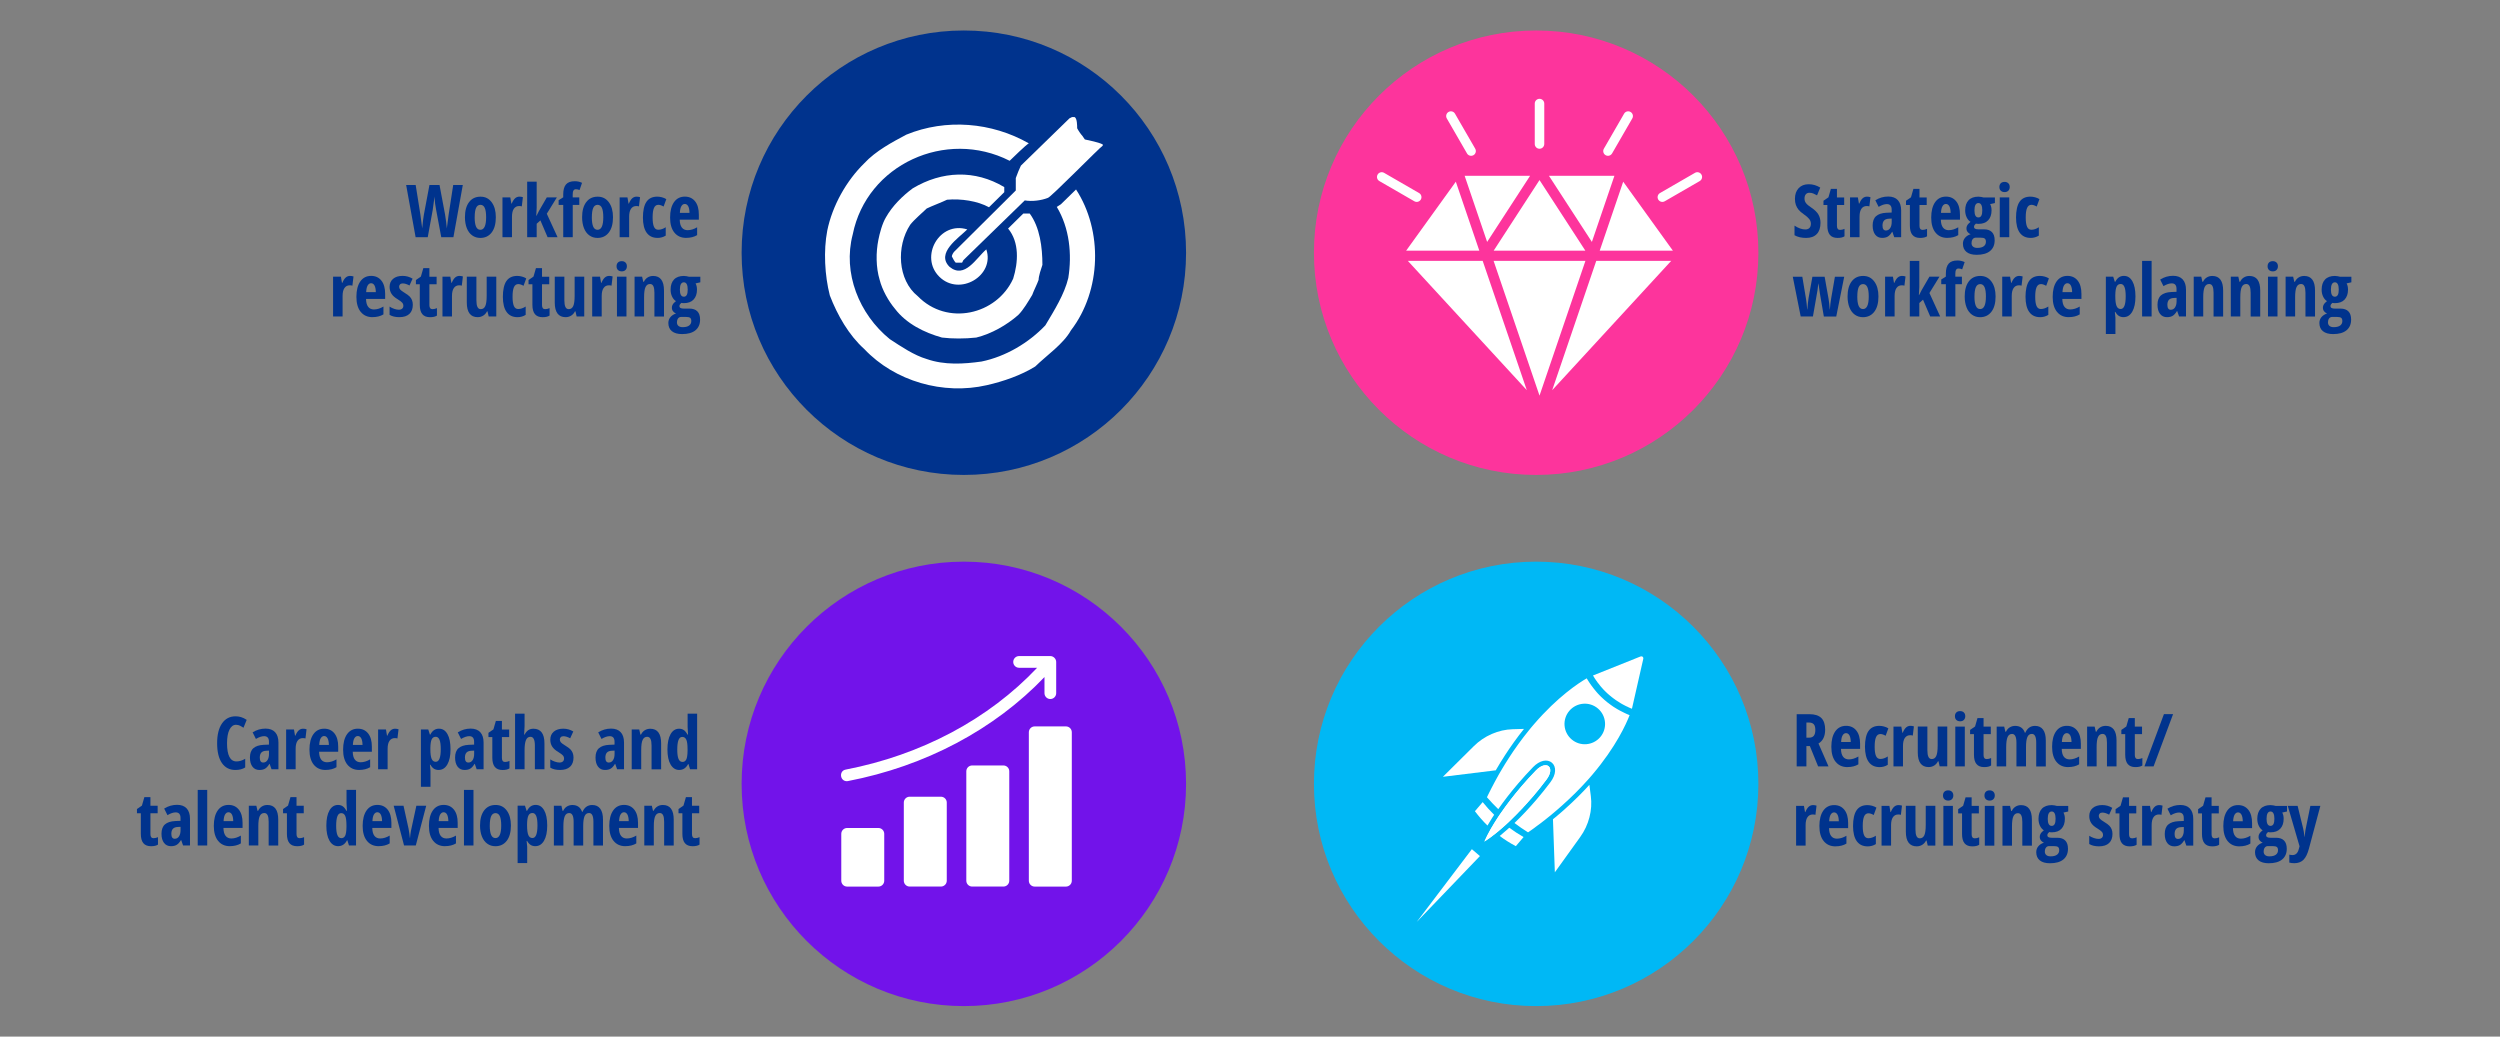 <?xml version="1.0" encoding="UTF-8"?>
<svg id="uuid-e695abee-124c-45bd-b570-680f199f583c" data-name="Ebene 1" xmlns="http://www.w3.org/2000/svg" viewBox="0 0 820 340">
  <rect x="0" y="0" width="820" height="340" fill="#808080" stroke="none"/>
  <defs>
    <style>
      .uuid-d340d75d-e4db-400b-bb62-033a7b0be472 {
        fill: #00338d;
      }

      .uuid-af92152e-a47b-4ea8-b15b-646e0d4d2675, .uuid-45e0bc5a-2ba6-4f89-afa5-a451d6c220b9 {
        fill: #fff;
      }

      .uuid-265d8c14-80fa-4d2c-b7aa-b91a93b76f61 {
        fill: #7213ea;
      }

      .uuid-45e0bc5a-2ba6-4f89-afa5-a451d6c220b9 {
        fill-rule: evenodd;
      }

      .uuid-ab8d0efc-14f8-4bdf-a1b1-35e403436061 {
        fill: #00b8f5;
      }

      .uuid-d82cafb5-8b88-4b0a-88ed-f6d34d536b51 {
        fill: none;
      }

      .uuid-583209e7-4aa5-4383-90bf-3835217fac18 {
        fill: #fd349c;
      }
    </style>
  </defs>
  <g>
    <rect class="uuid-d82cafb5-8b88-4b0a-88ed-f6d34d536b51" x="587.8" y="233.13" width="226.09" height="47.95"/>
    <path class="uuid-d340d75d-e4db-400b-bb62-033a7b0be472" d="M592.5,244.71v6.67h-3.19v-17.13h4.17c1.77,0,3.07.42,3.91,1.25s1.26,2.11,1.26,3.83c0,2.16-.73,3.68-2.19,4.54l3.29,7.51h-3.41l-2.71-6.67h-1.14ZM592.5,241.96h.82c.75,0,1.29-.21,1.62-.64s.49-1.06.49-1.9-.17-1.5-.52-1.87-.88-.56-1.61-.56h-.8v4.97Z"/>
    <path class="uuid-d340d75d-e4db-400b-bb62-033a7b0be472" d="M605.95,251.61c-1.63,0-2.92-.58-3.86-1.74s-1.41-2.8-1.41-4.93.43-3.84,1.28-5.05,2.04-1.82,3.56-1.82c1.42,0,2.54.52,3.36,1.55s1.23,2.49,1.23,4.35v1.66h-6.27c.02,1.16.26,2.03.71,2.6s1.08.85,1.88.85c1.02,0,2.05-.32,3.12-.95v2.57c-1,.6-2.2.9-3.6.9ZM605.49,240.47c-.45,0-.81.24-1.1.71s-.46,1.21-.5,2.2h3.16c-.02-.95-.16-1.68-.43-2.17s-.65-.74-1.12-.74Z"/>
    <path class="uuid-d340d75d-e4db-400b-bb62-033a7b0be472" d="M616.48,251.61c-1.55,0-2.74-.57-3.55-1.7s-1.22-2.8-1.22-4.99.38-4.01,1.15-5.14,1.96-1.7,3.57-1.7c.48,0,.99.07,1.52.21s1.01.34,1.43.61l-.89,2.43c-.65-.38-1.22-.57-1.72-.57-.66,0-1.14.35-1.44,1.04s-.44,1.73-.44,3.11.14,2.36.43,3.03.76,1,1.42,1c.78,0,1.6-.27,2.45-.82v2.74c-.82.51-1.73.76-2.72.76Z"/>
    <path class="uuid-d340d75d-e4db-400b-bb62-033a7b0be472" d="M626.64,238.07c.38,0,.76.06,1.12.18l-.36,3.02c-.22-.08-.5-.12-.86-.12-.76,0-1.34.3-1.75.9s-.61,1.47-.61,2.61v6.71h-3.12v-13.05h2.57l.35,2.04h.11c.34-.82.72-1.41,1.12-1.76s.88-.53,1.42-.53Z"/>
    <path class="uuid-d340d75d-e4db-400b-bb62-033a7b0be472" d="M636.21,251.37l-.39-1.68h-.16c-.29.59-.7,1.06-1.24,1.4s-1.15.51-1.83.51c-1.17,0-2.06-.4-2.66-1.2s-.9-1.99-.9-3.57v-8.52h3.15v7.77c0,.95.11,1.67.34,2.16s.59.73,1.1.73c.67,0,1.16-.34,1.47-1.01s.46-1.8.46-3.39v-6.26h3.15v13.05h-2.5Z"/>
    <path class="uuid-d340d75d-e4db-400b-bb62-033a7b0be472" d="M641.22,234.91c0-.52.15-.92.45-1.22s.72-.45,1.26-.45c.51,0,.91.15,1.22.45s.46.71.46,1.22-.16.94-.47,1.24-.71.44-1.21.44-.93-.15-1.24-.44-.47-.71-.47-1.24ZM644.46,251.37h-3.12v-13.05h3.12v13.05Z"/>
    <path class="uuid-d340d75d-e4db-400b-bb62-033a7b0be472" d="M651.67,248.97c.44,0,.91-.11,1.42-.33v2.44c-.51.35-1.27.53-2.29.53-1.13,0-1.97-.34-2.52-1.01s-.82-1.69-.82-3.04v-6.76h-1.27v-1.39l1.63-1.12.8-2.77h1.99v2.81h2.37v2.47h-2.37v6.87c0,.88.35,1.31,1.05,1.31Z"/>
    <path class="uuid-d340d75d-e4db-400b-bb62-033a7b0be472" d="M667.88,251.37v-7.78c0-1.91-.47-2.87-1.42-2.87-.69,0-1.18.34-1.48,1.03s-.45,1.78-.45,3.29v6.34h-3.14v-7.78c0-1.91-.48-2.87-1.44-2.87-.67,0-1.16.34-1.46,1.02s-.46,1.8-.46,3.36v6.27h-3.12v-13.05h2.47l.38,1.68h.2c.31-.66.74-1.15,1.28-1.46s1.12-.46,1.74-.46c1.59,0,2.66.75,3.19,2.26h.12c.66-1.51,1.73-2.26,3.2-2.26,1.16,0,2.03.41,2.63,1.22s.9,2,.9,3.56v8.52h-3.14Z"/>
    <path class="uuid-d340d75d-e4db-400b-bb62-033a7b0be472" d="M678.36,251.61c-1.63,0-2.92-.58-3.86-1.74s-1.41-2.8-1.41-4.93.43-3.84,1.28-5.05,2.04-1.82,3.56-1.82c1.42,0,2.54.52,3.36,1.55s1.23,2.49,1.23,4.35v1.66h-6.27c.02,1.16.26,2.03.71,2.6s1.08.85,1.88.85c1.02,0,2.05-.32,3.12-.95v2.57c-1,.6-2.2.9-3.6.9ZM677.9,240.47c-.45,0-.81.24-1.1.71s-.46,1.21-.5,2.2h3.16c-.02-.95-.16-1.68-.43-2.17s-.65-.74-1.12-.74Z"/>
    <path class="uuid-d340d75d-e4db-400b-bb62-033a7b0be472" d="M691.08,251.37v-7.78c0-.95-.11-1.66-.34-2.14s-.59-.73-1.1-.73c-.67,0-1.16.33-1.48,1s-.47,1.79-.47,3.38v6.27h-3.12v-13.05h2.47l.38,1.68h.2c.28-.6.68-1.07,1.21-1.41s1.14-.51,1.84-.51c1.19,0,2.08.41,2.67,1.22s.88,2,.88,3.56v8.52h-3.14Z"/>
    <path class="uuid-d340d75d-e4db-400b-bb62-033a7b0be472" d="M701.28,248.97c.44,0,.91-.11,1.42-.33v2.44c-.51.35-1.27.53-2.29.53-1.13,0-1.97-.34-2.52-1.01s-.82-1.69-.82-3.04v-6.76h-1.27v-1.39l1.63-1.12.8-2.77h1.99v2.81h2.37v2.47h-2.37v6.87c0,.88.35,1.31,1.05,1.31Z"/>
    <path class="uuid-d340d75d-e4db-400b-bb62-033a7b0be472" d="M712.77,234.24l-6.39,17.13h-3l6.39-17.13h3Z"/>
    <path class="uuid-d340d75d-e4db-400b-bb62-033a7b0be472" d="M594.7,264.07c.38,0,.76.06,1.12.18l-.36,3.02c-.22-.08-.5-.12-.86-.12-.76,0-1.34.3-1.75.9s-.61,1.47-.61,2.61v6.71h-3.12v-13.05h2.57l.35,2.04h.11c.34-.82.72-1.41,1.12-1.76s.88-.53,1.42-.53Z"/>
    <path class="uuid-d340d75d-e4db-400b-bb62-033a7b0be472" d="M602.03,277.61c-1.63,0-2.92-.58-3.86-1.74s-1.41-2.8-1.41-4.93.43-3.84,1.28-5.05,2.04-1.82,3.56-1.82c1.42,0,2.54.52,3.36,1.55s1.23,2.49,1.23,4.35v1.66h-6.27c.02,1.16.26,2.03.71,2.6s1.08.85,1.88.85c1.02,0,2.05-.32,3.12-.95v2.57c-1,.6-2.2.9-3.6.9ZM601.57,266.47c-.45,0-.81.24-1.1.71s-.46,1.21-.5,2.2h3.16c-.02-.95-.16-1.68-.43-2.17s-.65-.74-1.12-.74Z"/>
    <path class="uuid-d340d75d-e4db-400b-bb62-033a7b0be472" d="M612.57,277.61c-1.55,0-2.74-.57-3.55-1.7s-1.22-2.8-1.22-4.99.38-4.01,1.15-5.14,1.96-1.7,3.57-1.7c.48,0,.99.07,1.52.21s1.01.34,1.43.61l-.89,2.43c-.65-.38-1.22-.57-1.72-.57-.66,0-1.14.35-1.44,1.04s-.44,1.73-.44,3.11.14,2.36.43,3.03.76,1,1.42,1c.78,0,1.6-.27,2.45-.82v2.74c-.82.51-1.73.76-2.72.76Z"/>
    <path class="uuid-d340d75d-e4db-400b-bb62-033a7b0be472" d="M622.73,264.07c.38,0,.76.06,1.12.18l-.36,3.02c-.22-.08-.5-.12-.86-.12-.76,0-1.34.3-1.75.9s-.61,1.47-.61,2.61v6.71h-3.12v-13.05h2.57l.35,2.04h.11c.34-.82.72-1.41,1.12-1.76s.88-.53,1.42-.53Z"/>
    <path class="uuid-d340d75d-e4db-400b-bb62-033a7b0be472" d="M632.3,277.37l-.39-1.68h-.16c-.29.59-.7,1.06-1.24,1.4s-1.15.51-1.83.51c-1.17,0-2.06-.4-2.66-1.2s-.9-1.99-.9-3.57v-8.52h3.15v7.77c0,.95.11,1.67.34,2.16s.59.73,1.1.73c.67,0,1.16-.34,1.47-1.01s.46-1.8.46-3.39v-6.26h3.15v13.05h-2.5Z"/>
    <path class="uuid-d340d75d-e4db-400b-bb62-033a7b0be472" d="M637.3,260.91c0-.52.15-.92.45-1.22s.72-.45,1.26-.45c.51,0,.91.15,1.22.45s.46.71.46,1.22-.16.94-.47,1.24-.71.44-1.21.44-.93-.15-1.24-.44-.47-.71-.47-1.24ZM640.55,277.37h-3.12v-13.05h3.12v13.05Z"/>
    <path class="uuid-d340d75d-e4db-400b-bb62-033a7b0be472" d="M647.76,274.97c.44,0,.91-.11,1.42-.33v2.44c-.51.35-1.27.53-2.29.53-1.13,0-1.97-.34-2.52-1.01s-.82-1.69-.82-3.04v-6.76h-1.27v-1.39l1.63-1.12.8-2.77h1.99v2.81h2.37v2.47h-2.37v6.87c0,.88.35,1.31,1.05,1.31Z"/>
    <path class="uuid-d340d75d-e4db-400b-bb62-033a7b0be472" d="M650.9,260.91c0-.52.15-.92.45-1.22s.72-.45,1.26-.45c.51,0,.91.15,1.22.45s.46.71.46,1.22-.16.94-.47,1.24-.71.44-1.21.44-.93-.15-1.24-.44-.47-.71-.47-1.24ZM654.14,277.37h-3.12v-13.05h3.12v13.05Z"/>
    <path class="uuid-d340d75d-e4db-400b-bb62-033a7b0be472" d="M663.32,277.37v-7.78c0-.95-.11-1.66-.34-2.14s-.59-.73-1.1-.73c-.67,0-1.16.33-1.48,1s-.47,1.79-.47,3.38v6.27h-3.12v-13.05h2.47l.38,1.68h.2c.28-.6.68-1.07,1.21-1.41s1.14-.51,1.84-.51c1.19,0,2.08.41,2.67,1.22s.88,2,.88,3.56v8.52h-3.14Z"/>
    <path class="uuid-d340d75d-e4db-400b-bb62-033a7b0be472" d="M678.38,264.34v1.83l-1.56.35c.3.55.46,1.23.46,2.06,0,1.38-.38,2.46-1.12,3.25s-1.8,1.17-3.14,1.17c-.39,0-.68-.03-.87-.09-.15.13-.29.28-.42.45s-.2.37-.2.61c0,.55.47.82,1.42.82h1.89c1.11,0,1.96.3,2.56.9s.9,1.5.9,2.7c0,1.52-.51,2.69-1.52,3.52s-2.48,1.24-4.38,1.24c-1.45,0-2.56-.31-3.34-.94s-1.17-1.53-1.17-2.69c0-.73.22-1.37.67-1.92s1.06-.95,1.85-1.2c-.4-.16-.72-.4-.98-.73s-.38-.71-.38-1.15c0-.27.04-.51.12-.72s.19-.42.33-.61.44-.47.88-.85c-.54-.33-.96-.83-1.28-1.51s-.47-1.43-.47-2.26c0-1.43.38-2.54,1.12-3.32s1.82-1.17,3.22-1.17c.27,0,.57.03.91.09s.61.12.79.18h3.71ZM670.7,279.27c0,.52.16.91.49,1.19s.79.42,1.39.42c.95,0,1.65-.18,2.13-.54s.71-.85.71-1.48c0-.49-.13-.84-.38-1.04s-.73-.3-1.42-.3h-1.51c-.42,0-.76.16-1.01.47s-.38.74-.38,1.28ZM671.66,268.58c0,1.54.43,2.31,1.3,2.31s1.27-.78,1.27-2.33-.42-2.39-1.27-2.39-1.3.8-1.3,2.41Z"/>
    <path class="uuid-d340d75d-e4db-400b-bb62-033a7b0be472" d="M692.89,273.55c0,1.27-.37,2.27-1.12,2.98s-1.85,1.07-3.3,1.07c-1.29,0-2.36-.25-3.2-.76v-2.71c.43.3.93.54,1.51.74s1.08.29,1.52.29c.48,0,.85-.12,1.11-.36s.38-.55.38-.94-.13-.75-.4-1.04-.75-.66-1.46-1.09c-.95-.56-1.62-1.16-2.03-1.8s-.62-1.39-.62-2.26c0-1.11.38-1.99,1.14-2.64s1.81-.97,3.13-.97c1.16,0,2.25.3,3.27.91l-1.02,2.24c-.84-.45-1.57-.68-2.2-.68-.4,0-.7.11-.9.32s-.3.47-.3.77c0,.35.12.66.37.94s.71.61,1.38,1.02c.81.49,1.38.91,1.71,1.25s.58.73.76,1.17.27.95.27,1.54Z"/>
    <path class="uuid-d340d75d-e4db-400b-bb62-033a7b0be472" d="M699.39,274.97c.44,0,.91-.11,1.42-.33v2.44c-.51.35-1.27.53-2.29.53-1.13,0-1.97-.34-2.52-1.01s-.82-1.69-.82-3.04v-6.76h-1.27v-1.39l1.63-1.12.8-2.77h1.99v2.81h2.37v2.47h-2.37v6.87c0,.88.35,1.31,1.05,1.31Z"/>
    <path class="uuid-d340d75d-e4db-400b-bb62-033a7b0be472" d="M708.2,264.07c.38,0,.76.06,1.12.18l-.36,3.02c-.22-.08-.5-.12-.86-.12-.76,0-1.34.3-1.75.9s-.61,1.47-.61,2.61v6.71h-3.12v-13.05h2.57l.35,2.04h.11c.34-.82.72-1.41,1.12-1.76s.88-.53,1.42-.53Z"/>
    <path class="uuid-d340d75d-e4db-400b-bb62-033a7b0be472" d="M717.12,277.37l-.62-1.78h-.07c-.46.77-.94,1.29-1.43,1.58s-1.11.43-1.86.43c-.96,0-1.72-.36-2.27-1.08s-.83-1.72-.83-3c0-1.38.38-2.4,1.13-3.06s1.88-1.04,3.38-1.11l1.73-.07v-.94c0-1.22-.53-1.83-1.58-1.83-.78,0-1.68.3-2.7.91l-1.08-2.16c1.3-.82,2.71-1.23,4.23-1.23,1.38,0,2.44.4,3.16,1.19s1.08,1.92,1.08,3.37v8.77h-2.29ZM714.41,275.17c.57,0,1.03-.26,1.37-.77s.51-1.19.51-2.04v-1.1l-.96.05c-.71.04-1.23.24-1.56.61s-.5.91-.5,1.64c0,1.08.38,1.62,1.15,1.62Z"/>
    <path class="uuid-d340d75d-e4db-400b-bb62-033a7b0be472" d="M726.46,274.97c.44,0,.91-.11,1.42-.33v2.44c-.51.35-1.27.53-2.29.53-1.13,0-1.97-.34-2.52-1.01s-.82-1.69-.82-3.04v-6.76h-1.27v-1.39l1.63-1.12.8-2.77h1.99v2.81h2.37v2.47h-2.37v6.87c0,.88.35,1.31,1.05,1.31Z"/>
    <path class="uuid-d340d75d-e4db-400b-bb62-033a7b0be472" d="M734.52,277.61c-1.63,0-2.92-.58-3.86-1.74s-1.41-2.8-1.41-4.93.43-3.84,1.28-5.05,2.04-1.82,3.56-1.82c1.42,0,2.54.52,3.36,1.55s1.23,2.49,1.23,4.35v1.66h-6.27c.02,1.16.26,2.03.71,2.6s1.08.85,1.88.85c1.02,0,2.05-.32,3.12-.95v2.57c-1,.6-2.2.9-3.6.9ZM734.07,266.47c-.45,0-.81.24-1.1.71s-.46,1.21-.5,2.2h3.16c-.02-.95-.16-1.68-.43-2.17s-.65-.74-1.12-.74Z"/>
    <path class="uuid-d340d75d-e4db-400b-bb62-033a7b0be472" d="M750.14,264.34v1.83l-1.56.35c.3.55.46,1.23.46,2.06,0,1.38-.38,2.46-1.12,3.25s-1.8,1.17-3.14,1.17c-.39,0-.68-.03-.87-.09-.15.13-.29.28-.42.45s-.2.37-.2.61c0,.55.47.82,1.42.82h1.89c1.11,0,1.96.3,2.56.9s.9,1.5.9,2.7c0,1.52-.51,2.69-1.52,3.52s-2.48,1.24-4.38,1.24c-1.45,0-2.56-.31-3.34-.94s-1.17-1.53-1.17-2.69c0-.73.22-1.37.67-1.92s1.06-.95,1.85-1.2c-.4-.16-.72-.4-.98-.73s-.38-.71-.38-1.15c0-.27.04-.51.12-.72s.19-.42.33-.61.44-.47.88-.85c-.54-.33-.96-.83-1.28-1.51s-.47-1.43-.47-2.26c0-1.43.38-2.54,1.12-3.32s1.82-1.17,3.22-1.17c.27,0,.57.03.91.09s.61.12.79.18h3.71ZM742.47,279.27c0,.52.16.91.49,1.19s.79.42,1.39.42c.95,0,1.65-.18,2.13-.54s.71-.85.71-1.48c0-.49-.13-.84-.38-1.04s-.73-.3-1.42-.3h-1.51c-.42,0-.76.16-1.01.47s-.38.74-.38,1.28ZM743.43,268.58c0,1.54.43,2.31,1.3,2.31s1.27-.78,1.27-2.33-.42-2.39-1.27-2.39-1.3.8-1.3,2.41Z"/>
    <path class="uuid-d340d75d-e4db-400b-bb62-033a7b0be472" d="M750.39,264.32h3.23l1.8,7.37c.18.66.32,1.57.43,2.75h.07c0-.19.04-.52.11-1s.11-.86.15-1.13.58-2.94,1.62-7.99h3.28l-3.74,13.99c-.45,1.72-1.05,2.95-1.8,3.7s-1.75,1.12-3,1.12c-.62,0-1.17-.07-1.65-.2v-2.61c.32.09.68.14,1.08.14,1.05,0,1.73-.69,2.06-2.06l.22-.82-3.87-13.27Z"/>
  </g>
  <g>
    <rect class="uuid-d82cafb5-8b88-4b0a-88ed-f6d34d536b51" x="10" y="234.08" width="219.96" height="46.06"/>
    <path class="uuid-d340d75d-e4db-400b-bb62-033a7b0be472" d="M77.42,237.73c-.91,0-1.63.54-2.16,1.61s-.79,2.56-.79,4.46c0,3.97,1.04,5.95,3.11,5.95.91,0,1.86-.29,2.85-.87v2.84c-.84.55-1.91.83-3.21.83-1.93,0-3.41-.77-4.45-2.3s-1.55-3.69-1.55-6.47.53-4.95,1.6-6.5,2.55-2.33,4.45-2.33c.62,0,1.22.09,1.8.26s1.19.47,1.85.9l-1.05,2.59c-.35-.24-.73-.46-1.12-.66s-.83-.3-1.3-.3Z"/>
    <path class="uuid-d340d75d-e4db-400b-bb62-033a7b0be472" d="M89.06,252.32l-.62-1.78h-.07c-.46.77-.94,1.29-1.43,1.58s-1.11.43-1.86.43c-.96,0-1.72-.36-2.27-1.08s-.83-1.72-.83-3c0-1.38.38-2.4,1.13-3.06s1.88-1.04,3.38-1.11l1.73-.07v-.94c0-1.22-.53-1.83-1.58-1.83-.78,0-1.68.3-2.7.91l-1.08-2.16c1.3-.82,2.71-1.23,4.23-1.23,1.38,0,2.44.4,3.16,1.19s1.08,1.92,1.08,3.37v8.77h-2.29ZM86.35,250.11c.57,0,1.03-.26,1.37-.77s.51-1.19.51-2.04v-1.1l-.96.05c-.71.04-1.23.24-1.56.61s-.5.91-.5,1.64c0,1.08.38,1.62,1.15,1.62Z"/>
    <path class="uuid-d340d75d-e4db-400b-bb62-033a7b0be472" d="M99.43,239.02c.38,0,.76.06,1.12.18l-.36,3.02c-.22-.08-.5-.12-.86-.12-.76,0-1.34.3-1.75.9s-.61,1.47-.61,2.61v6.71h-3.12v-13.05h2.57l.35,2.04h.11c.34-.82.72-1.41,1.12-1.76s.88-.53,1.42-.53Z"/>
    <path class="uuid-d340d75d-e4db-400b-bb62-033a7b0be472" d="M106.77,252.55c-1.63,0-2.92-.58-3.86-1.74s-1.41-2.8-1.41-4.93.43-3.84,1.28-5.05,2.04-1.82,3.56-1.82c1.42,0,2.54.52,3.36,1.55s1.23,2.49,1.23,4.35v1.66h-6.27c.02,1.16.26,2.03.71,2.6s1.08.85,1.88.85c1.02,0,2.05-.32,3.12-.95v2.57c-1,.6-2.2.9-3.6.9ZM106.31,241.42c-.45,0-.81.24-1.1.71s-.46,1.21-.5,2.2h3.16c-.02-.95-.16-1.68-.43-2.17s-.65-.74-1.12-.74Z"/>
    <path class="uuid-d340d75d-e4db-400b-bb62-033a7b0be472" d="M117.81,252.55c-1.63,0-2.92-.58-3.86-1.74s-1.41-2.8-1.41-4.93.43-3.84,1.28-5.05,2.04-1.82,3.56-1.82c1.42,0,2.54.52,3.36,1.55s1.23,2.49,1.23,4.35v1.66h-6.27c.02,1.16.26,2.03.71,2.6s1.08.85,1.88.85c1.02,0,2.05-.32,3.12-.95v2.57c-1,.6-2.2.9-3.6.9ZM117.35,241.42c-.45,0-.81.24-1.1.71s-.46,1.21-.5,2.2h3.16c-.02-.95-.16-1.68-.43-2.17s-.65-.74-1.12-.74Z"/>
    <path class="uuid-d340d75d-e4db-400b-bb62-033a7b0be472" d="M129.6,239.02c.38,0,.76.06,1.12.18l-.36,3.02c-.22-.08-.5-.12-.86-.12-.76,0-1.34.3-1.75.9s-.61,1.47-.61,2.61v6.71h-3.12v-13.05h2.57l.35,2.04h.11c.34-.82.72-1.41,1.12-1.76s.88-.53,1.42-.53Z"/>
    <path class="uuid-d340d75d-e4db-400b-bb62-033a7b0be472" d="M143.87,252.55c-.56,0-1.06-.13-1.49-.38s-.84-.7-1.21-1.34h-.16c.12,1.06.19,1.7.19,1.92v5.33h-3.14v-18.82h2.41l.54,1.7h.14c.65-1.3,1.59-1.95,2.82-1.95s2.12.59,2.79,1.76,1.01,2.84,1.01,4.99-.35,3.78-1.04,4.98-1.64,1.8-2.85,1.8ZM142.91,241.67c-.61,0-1.05.28-1.32.85s-.41,1.51-.43,2.82v.41c0,1.44.14,2.48.41,3.14s.73.98,1.36.98c1.09,0,1.64-1.38,1.64-4.15,0-1.36-.13-2.38-.4-3.05s-.69-1.01-1.26-1.01Z"/>
    <path class="uuid-d340d75d-e4db-400b-bb62-033a7b0be472" d="M156.35,252.32l-.62-1.78h-.07c-.46.77-.94,1.29-1.43,1.58s-1.11.43-1.86.43c-.96,0-1.72-.36-2.27-1.08s-.83-1.72-.83-3c0-1.38.38-2.4,1.13-3.06s1.88-1.04,3.38-1.11l1.73-.07v-.94c0-1.22-.53-1.83-1.58-1.83-.78,0-1.68.3-2.7.91l-1.08-2.16c1.3-.82,2.71-1.23,4.23-1.23,1.38,0,2.44.4,3.16,1.19s1.08,1.92,1.08,3.37v8.77h-2.29ZM153.64,250.11c.57,0,1.03-.26,1.37-.77s.51-1.19.51-2.04v-1.1l-.96.05c-.71.04-1.23.24-1.56.61s-.5.91-.5,1.64c0,1.08.38,1.62,1.15,1.62Z"/>
    <path class="uuid-d340d75d-e4db-400b-bb62-033a7b0be472" d="M165.69,249.92c.44,0,.91-.11,1.42-.33v2.44c-.51.35-1.27.53-2.29.53-1.13,0-1.97-.34-2.52-1.01s-.82-1.69-.82-3.04v-6.76h-1.27v-1.39l1.63-1.12.8-2.77h1.99v2.81h2.37v2.47h-2.37v6.87c0,.88.35,1.31,1.05,1.31Z"/>
    <path class="uuid-d340d75d-e4db-400b-bb62-033a7b0be472" d="M175.44,252.32v-7.78c0-1.91-.48-2.87-1.44-2.87-.72,0-1.22.38-1.51,1.13s-.43,1.84-.43,3.25v6.27h-3.12v-18.23h3.12v4.05c0,.52-.05,1.46-.14,2.8h.16c.62-1.28,1.59-1.92,2.88-1.92,1.2,0,2.1.4,2.71,1.21s.91,2,.91,3.57v8.52h-3.14Z"/>
    <path class="uuid-d340d75d-e4db-400b-bb62-033a7b0be472" d="M188.11,248.5c0,1.27-.37,2.27-1.12,2.98s-1.85,1.07-3.3,1.07c-1.29,0-2.36-.25-3.2-.76v-2.71c.43.3.93.54,1.51.74s1.08.29,1.52.29c.48,0,.85-.12,1.11-.36s.38-.55.38-.94-.13-.75-.4-1.04-.75-.66-1.46-1.09c-.95-.56-1.62-1.16-2.03-1.8s-.62-1.39-.62-2.26c0-1.11.38-1.99,1.14-2.64s1.81-.97,3.13-.97c1.16,0,2.25.3,3.27.91l-1.02,2.24c-.84-.45-1.57-.68-2.2-.68-.4,0-.7.11-.9.32s-.3.47-.3.77c0,.35.12.66.37.94s.71.61,1.38,1.02c.81.49,1.38.91,1.71,1.25s.58.73.76,1.17.27.95.27,1.54Z"/>
    <path class="uuid-d340d75d-e4db-400b-bb62-033a7b0be472" d="M202.41,252.32l-.62-1.78h-.07c-.46.77-.94,1.29-1.43,1.58s-1.11.43-1.86.43c-.96,0-1.72-.36-2.27-1.08s-.83-1.72-.83-3c0-1.38.38-2.4,1.13-3.06s1.88-1.04,3.38-1.11l1.73-.07v-.94c0-1.22-.53-1.83-1.58-1.83-.78,0-1.68.3-2.7.91l-1.08-2.16c1.3-.82,2.71-1.23,4.23-1.23,1.38,0,2.44.4,3.16,1.19s1.08,1.92,1.08,3.37v8.77h-2.29ZM199.7,250.11c.57,0,1.03-.26,1.37-.77s.51-1.19.51-2.04v-1.1l-.96.05c-.71.04-1.23.24-1.56.61s-.5.91-.5,1.64c0,1.08.38,1.62,1.15,1.62Z"/>
    <path class="uuid-d340d75d-e4db-400b-bb62-033a7b0be472" d="M213.71,252.32v-7.78c0-.95-.11-1.66-.34-2.14s-.59-.73-1.1-.73c-.67,0-1.16.33-1.48,1s-.47,1.79-.47,3.38v6.27h-3.12v-13.05h2.47l.38,1.68h.2c.28-.6.68-1.07,1.21-1.41s1.14-.51,1.84-.51c1.19,0,2.08.41,2.67,1.22s.88,2,.88,3.56v8.52h-3.14Z"/>
    <path class="uuid-d340d75d-e4db-400b-bb62-033a7b0be472" d="M222.81,252.55c-1.2,0-2.15-.59-2.85-1.78s-1.04-2.84-1.04-4.96.34-3.79,1.02-4.99,1.62-1.8,2.81-1.8c.59,0,1.11.15,1.54.44s.83.79,1.2,1.48h.19c-.09-1.19-.14-2.02-.14-2.5v-4.36h3.12v18.23h-2.32l-.53-1.7h-.11c-.66,1.29-1.63,1.93-2.89,1.93ZM223.82,249.92c.58,0,1-.26,1.27-.79s.41-1.49.43-2.88v-.41c0-1.52-.13-2.58-.4-3.2s-.71-.93-1.33-.93c-.58,0-1,.35-1.26,1.06s-.39,1.74-.39,3.09.13,2.37.4,3.04.7,1.01,1.29,1.01Z"/>
    <path class="uuid-d340d75d-e4db-400b-bb62-033a7b0be472" d="M50.4,274.92c.44,0,.91-.11,1.42-.33v2.44c-.51.35-1.27.53-2.29.53-1.13,0-1.97-.34-2.52-1.01s-.82-1.69-.82-3.04v-6.76h-1.27v-1.39l1.63-1.12.8-2.77h1.99v2.81h2.37v2.47h-2.37v6.87c0,.88.35,1.31,1.05,1.31Z"/>
    <path class="uuid-d340d75d-e4db-400b-bb62-033a7b0be472" d="M60.05,277.32l-.62-1.78h-.07c-.46.77-.94,1.29-1.43,1.58s-1.11.43-1.86.43c-.96,0-1.72-.36-2.27-1.08s-.83-1.72-.83-3c0-1.38.38-2.4,1.13-3.06s1.88-1.04,3.38-1.11l1.73-.07v-.94c0-1.22-.53-1.83-1.58-1.83-.78,0-1.68.3-2.7.91l-1.08-2.16c1.3-.82,2.71-1.23,4.23-1.23,1.38,0,2.44.4,3.16,1.19s1.08,1.92,1.08,3.37v8.77h-2.29ZM57.34,275.11c.57,0,1.03-.26,1.37-.77s.51-1.19.51-2.04v-1.1l-.96.05c-.71.04-1.23.24-1.56.61s-.5.91-.5,1.64c0,1.08.38,1.62,1.15,1.62Z"/>
    <path class="uuid-d340d75d-e4db-400b-bb62-033a7b0be472" d="M67.97,277.32h-3.12v-18.23h3.12v18.23Z"/>
    <path class="uuid-d340d75d-e4db-400b-bb62-033a7b0be472" d="M75.4,277.55c-1.63,0-2.92-.58-3.86-1.74s-1.41-2.8-1.41-4.93.43-3.84,1.28-5.05,2.04-1.82,3.56-1.82c1.42,0,2.54.52,3.36,1.55s1.23,2.49,1.23,4.35v1.66h-6.27c.02,1.16.26,2.03.71,2.6s1.08.85,1.88.85c1.02,0,2.05-.32,3.12-.95v2.57c-1,.6-2.2.9-3.6.9ZM74.94,266.42c-.45,0-.81.24-1.1.71s-.46,1.21-.5,2.2h3.16c-.02-.95-.16-1.68-.43-2.17s-.65-.74-1.12-.74Z"/>
    <path class="uuid-d340d75d-e4db-400b-bb62-033a7b0be472" d="M88.12,277.32v-7.78c0-.95-.11-1.66-.34-2.14s-.59-.73-1.1-.73c-.67,0-1.16.33-1.48,1s-.47,1.79-.47,3.38v6.27h-3.12v-13.05h2.47l.38,1.68h.2c.28-.6.68-1.07,1.21-1.41s1.14-.51,1.84-.51c1.19,0,2.08.41,2.67,1.22s.88,2,.88,3.56v8.52h-3.14Z"/>
    <path class="uuid-d340d75d-e4db-400b-bb62-033a7b0be472" d="M98.32,274.92c.44,0,.91-.11,1.42-.33v2.44c-.51.35-1.27.53-2.29.53-1.13,0-1.97-.34-2.52-1.01s-.82-1.69-.82-3.04v-6.76h-1.27v-1.39l1.63-1.12.8-2.77h1.99v2.81h2.37v2.47h-2.37v6.87c0,.88.35,1.31,1.05,1.31Z"/>
    <path class="uuid-d340d75d-e4db-400b-bb62-033a7b0be472" d="M110.93,277.55c-1.2,0-2.15-.59-2.85-1.78s-1.04-2.84-1.04-4.96.34-3.79,1.02-4.99,1.62-1.8,2.81-1.8c.59,0,1.11.15,1.54.44s.83.79,1.2,1.48h.19c-.09-1.19-.14-2.02-.14-2.5v-4.36h3.12v18.23h-2.32l-.53-1.7h-.11c-.66,1.29-1.63,1.93-2.89,1.93ZM111.94,274.92c.58,0,1-.26,1.27-.79s.41-1.49.43-2.88v-.41c0-1.52-.13-2.58-.4-3.2s-.71-.93-1.33-.93c-.58,0-1,.35-1.26,1.06s-.39,1.74-.39,3.09.13,2.37.4,3.04.7,1.01,1.29,1.01Z"/>
    <path class="uuid-d340d75d-e4db-400b-bb62-033a7b0be472" d="M124.22,277.55c-1.63,0-2.92-.58-3.86-1.74s-1.41-2.8-1.41-4.93.43-3.84,1.28-5.05,2.04-1.82,3.56-1.82c1.42,0,2.54.52,3.36,1.55s1.23,2.49,1.23,4.35v1.66h-6.27c.02,1.16.26,2.03.71,2.6s1.08.85,1.88.85c1.02,0,2.05-.32,3.12-.95v2.57c-1,.6-2.2.9-3.6.9ZM123.76,266.42c-.45,0-.81.24-1.1.71s-.46,1.21-.5,2.2h3.16c-.02-.95-.16-1.68-.43-2.17s-.65-.74-1.12-.74Z"/>
    <path class="uuid-d340d75d-e4db-400b-bb62-033a7b0be472" d="M132.53,277.32l-3.41-13.05h3.23l1.66,7.56c.07.35.15.87.25,1.54s.16,1.16.18,1.46h.05c0-.23.04-.57.1-1.01s.12-.84.18-1.21.66-3.15,1.8-8.34h3.23l-3.42,13.05h-3.87Z"/>
    <path class="uuid-d340d75d-e4db-400b-bb62-033a7b0be472" d="M145.96,277.55c-1.63,0-2.92-.58-3.86-1.74s-1.41-2.8-1.41-4.93.43-3.84,1.28-5.05,2.04-1.82,3.56-1.82c1.42,0,2.54.52,3.36,1.55s1.23,2.49,1.23,4.35v1.66h-6.27c.02,1.16.26,2.03.71,2.6s1.08.85,1.88.85c1.02,0,2.05-.32,3.12-.95v2.57c-1,.6-2.2.9-3.6.9ZM145.5,266.42c-.45,0-.81.24-1.1.71s-.46,1.21-.5,2.2h3.16c-.02-.95-.16-1.68-.43-2.17s-.65-.74-1.12-.74Z"/>
    <path class="uuid-d340d75d-e4db-400b-bb62-033a7b0be472" d="M155.3,277.32h-3.12v-18.23h3.12v18.23Z"/>
    <path class="uuid-d340d75d-e4db-400b-bb62-033a7b0be472" d="M167.58,270.77c0,2.14-.45,3.81-1.36,5s-2.15,1.79-3.73,1.79c-1,0-1.88-.27-2.65-.82s-1.36-1.33-1.77-2.36-.62-2.23-.62-3.6c0-2.12.45-3.77,1.35-4.96s2.14-1.79,3.74-1.79,2.76.61,3.67,1.82,1.37,2.86,1.37,4.93ZM160.64,270.77c0,1.36.15,2.39.45,3.08s.77,1.04,1.43,1.04c1.25,0,1.88-1.38,1.88-4.12,0-1.37-.15-2.39-.45-3.06s-.78-1.01-1.42-1.01-1.13.34-1.43,1.01-.45,1.7-.45,3.06Z"/>
    <path class="uuid-d340d75d-e4db-400b-bb62-033a7b0be472" d="M175.59,277.55c-.56,0-1.06-.13-1.49-.38s-.84-.7-1.21-1.34h-.16c.12,1.06.19,1.7.19,1.92v5.33h-3.14v-18.82h2.41l.54,1.7h.14c.65-1.3,1.59-1.95,2.82-1.95s2.12.59,2.79,1.76,1.01,2.84,1.01,4.99-.35,3.78-1.04,4.98-1.64,1.8-2.85,1.8ZM174.63,266.67c-.61,0-1.05.28-1.32.85s-.41,1.51-.43,2.82v.41c0,1.44.14,2.48.41,3.14s.73.98,1.36.98c1.09,0,1.64-1.38,1.64-4.15,0-1.36-.13-2.38-.4-3.05s-.69-1.01-1.26-1.01Z"/>
    <path class="uuid-d340d75d-e4db-400b-bb62-033a7b0be472" d="M194.64,277.32v-7.78c0-1.91-.47-2.87-1.42-2.87-.69,0-1.18.34-1.48,1.03s-.45,1.78-.45,3.29v6.34h-3.14v-7.78c0-1.91-.48-2.87-1.44-2.87-.67,0-1.16.34-1.46,1.02s-.46,1.8-.46,3.36v6.27h-3.12v-13.05h2.47l.38,1.68h.2c.31-.66.74-1.15,1.28-1.46s1.12-.46,1.74-.46c1.59,0,2.66.75,3.19,2.26h.12c.66-1.51,1.73-2.26,3.2-2.26,1.16,0,2.03.41,2.63,1.22s.9,2,.9,3.56v8.52h-3.14Z"/>
    <path class="uuid-d340d75d-e4db-400b-bb62-033a7b0be472" d="M205.11,277.55c-1.63,0-2.92-.58-3.86-1.74s-1.41-2.8-1.41-4.93.43-3.84,1.28-5.05,2.04-1.82,3.56-1.82c1.42,0,2.54.52,3.36,1.55s1.23,2.49,1.23,4.35v1.66h-6.27c.02,1.16.26,2.03.71,2.6s1.08.85,1.88.85c1.02,0,2.05-.32,3.12-.95v2.57c-1,.6-2.2.9-3.6.9ZM204.66,266.42c-.45,0-.81.24-1.1.71s-.46,1.21-.5,2.2h3.16c-.02-.95-.16-1.68-.43-2.17s-.65-.74-1.12-.74Z"/>
    <path class="uuid-d340d75d-e4db-400b-bb62-033a7b0be472" d="M217.84,277.32v-7.78c0-.95-.11-1.66-.34-2.14s-.59-.73-1.1-.73c-.67,0-1.16.33-1.48,1s-.47,1.79-.47,3.38v6.27h-3.12v-13.05h2.47l.38,1.68h.2c.28-.6.68-1.07,1.21-1.41s1.14-.51,1.84-.51c1.19,0,2.08.41,2.67,1.22s.88,2,.88,3.56v8.52h-3.14Z"/>
    <path class="uuid-d340d75d-e4db-400b-bb62-033a7b0be472" d="M228.03,274.92c.44,0,.91-.11,1.42-.33v2.44c-.51.35-1.27.53-2.29.53-1.13,0-1.97-.34-2.52-1.01s-.82-1.69-.82-3.04v-6.76h-1.27v-1.39l1.63-1.12.8-2.77h1.99v2.81h2.37v2.47h-2.37v6.87c0,.88.35,1.31,1.05,1.31Z"/>
  </g>
  <g>
    <rect class="uuid-d82cafb5-8b88-4b0a-88ed-f6d34d536b51" x="587.8" y="59.56" width="220.5" height="46.67"/>
    <path class="uuid-d340d75d-e4db-400b-bb62-033a7b0be472" d="M597.12,73.08c0,1.6-.4,2.83-1.21,3.68s-1.97,1.28-3.5,1.28-2.76-.29-3.81-.88v-3.15c1.28.84,2.46,1.25,3.53,1.25.61,0,1.07-.17,1.38-.5s.46-.79.46-1.37-.18-1.09-.55-1.56-.97-1-1.82-1.58c-.73-.51-1.29-.99-1.67-1.46s-.67-.99-.88-1.56-.31-1.25-.31-2.02c0-1.47.41-2.63,1.22-3.49s1.91-1.29,3.29-1.29,2.57.37,3.79,1.1l-1.05,2.55c-.38-.22-.77-.41-1.18-.59s-.85-.26-1.32-.26c-.52,0-.91.17-1.19.51s-.42.8-.42,1.39.17,1.08.5,1.51.91.92,1.74,1.46c1.12.75,1.9,1.52,2.34,2.3s.66,1.67.66,2.67Z"/>
    <path class="uuid-d340d75d-e4db-400b-bb62-033a7b0be472" d="M603.58,75.4c.44,0,.91-.11,1.42-.33v2.44c-.51.35-1.27.53-2.29.53-1.13,0-1.97-.34-2.52-1.01-.55-.68-.82-1.69-.82-3.04v-6.76h-1.27v-1.39l1.63-1.12.8-2.77h1.99v2.81h2.37v2.47h-2.37v6.87c0,.88.35,1.31,1.05,1.31Z"/>
    <path class="uuid-d340d75d-e4db-400b-bb62-033a7b0be472" d="M612.39,64.5c.38,0,.76.06,1.12.18l-.36,3.02c-.22-.08-.5-.12-.86-.12-.76,0-1.34.3-1.75.9s-.61,1.47-.61,2.61v6.71h-3.12v-13.05h2.57l.35,2.04h.11c.34-.82.72-1.41,1.12-1.76s.88-.53,1.42-.53Z"/>
    <path class="uuid-d340d75d-e4db-400b-bb62-033a7b0be472" d="M621.31,77.8l-.62-1.78h-.07c-.46.77-.94,1.29-1.43,1.58s-1.11.43-1.86.43c-.96,0-1.72-.36-2.27-1.08s-.83-1.72-.83-3c0-1.38.38-2.4,1.13-3.06s1.88-1.04,3.38-1.11l1.73-.07v-.94c0-1.22-.53-1.83-1.58-1.83-.78,0-1.68.3-2.7.91l-1.08-2.16c1.3-.82,2.71-1.23,4.23-1.23,1.38,0,2.44.4,3.16,1.19s1.08,1.92,1.08,3.37v8.77h-2.29ZM618.6,75.6c.57,0,1.03-.26,1.37-.77s.51-1.19.51-2.04v-1.1l-.96.05c-.71.04-1.23.24-1.56.61s-.5.91-.5,1.64c0,1.08.38,1.62,1.15,1.62Z"/>
    <path class="uuid-d340d75d-e4db-400b-bb62-033a7b0be472" d="M630.65,75.4c.44,0,.91-.11,1.42-.33v2.44c-.51.35-1.27.53-2.29.53-1.13,0-1.97-.34-2.52-1.01s-.82-1.69-.82-3.04v-6.76h-1.27v-1.39l1.63-1.12.8-2.77h1.99v2.81h2.37v2.47h-2.37v6.87c0,.88.35,1.31,1.05,1.31Z"/>
    <path class="uuid-d340d75d-e4db-400b-bb62-033a7b0be472" d="M638.71,78.03c-1.63,0-2.92-.58-3.86-1.74s-1.41-2.8-1.41-4.93.43-3.84,1.28-5.05,2.04-1.82,3.56-1.82c1.42,0,2.54.52,3.36,1.55s1.23,2.49,1.23,4.35v1.66h-6.27c.02,1.16.26,2.03.71,2.6s1.08.85,1.88.85c1.02,0,2.05-.32,3.12-.95v2.57c-1,.6-2.2.9-3.6.9ZM638.25,66.9c-.45,0-.81.24-1.1.71s-.46,1.21-.5,2.2h3.16c-.02-.95-.16-1.68-.43-2.17s-.65-.74-1.12-.74Z"/>
    <path class="uuid-d340d75d-e4db-400b-bb62-033a7b0be472" d="M654.33,64.77v1.83l-1.56.35c.3.55.46,1.23.46,2.06,0,1.38-.38,2.46-1.12,3.25s-1.8,1.17-3.14,1.17c-.39,0-.68-.03-.87-.09-.15.13-.29.28-.42.45s-.2.37-.2.61c0,.55.47.82,1.42.82h1.89c1.11,0,1.96.3,2.56.9s.9,1.5.9,2.7c0,1.52-.51,2.69-1.52,3.52s-2.48,1.24-4.38,1.24c-1.45,0-2.56-.31-3.34-.94s-1.17-1.53-1.17-2.69c0-.73.22-1.37.67-1.92s1.06-.95,1.85-1.2c-.4-.16-.72-.4-.98-.73s-.38-.71-.38-1.15c0-.27.04-.51.12-.72s.19-.42.33-.61.44-.47.88-.85c-.54-.33-.96-.83-1.28-1.51s-.47-1.43-.47-2.26c0-1.43.38-2.54,1.12-3.32s1.82-1.17,3.22-1.17c.27,0,.57.03.91.09s.61.12.79.18h3.71ZM646.66,79.7c0,.52.16.91.49,1.19s.79.42,1.39.42c.95,0,1.65-.18,2.13-.54s.71-.85.71-1.48c0-.49-.13-.84-.38-1.04s-.73-.3-1.42-.3h-1.51c-.42,0-.76.16-1.01.47s-.38.74-.38,1.28ZM647.62,69.01c0,1.54.43,2.31,1.3,2.31s1.27-.78,1.27-2.33-.42-2.39-1.27-2.39-1.3.8-1.3,2.41Z"/>
    <path class="uuid-d340d75d-e4db-400b-bb62-033a7b0be472" d="M655.8,61.33c0-.52.15-.92.45-1.22s.72-.45,1.26-.45c.51,0,.91.15,1.22.45s.46.71.46,1.22-.16.94-.47,1.24-.71.44-1.21.44-.93-.15-1.24-.44-.47-.71-.47-1.24ZM659.04,77.8h-3.12v-13.05h3.12v13.05Z"/>
    <path class="uuid-d340d75d-e4db-400b-bb62-033a7b0be472" d="M666.03,78.03c-1.55,0-2.74-.57-3.55-1.7s-1.22-2.8-1.22-4.99.38-4.01,1.15-5.14,1.96-1.7,3.57-1.7c.48,0,.99.07,1.52.21s1.01.34,1.43.61l-.89,2.43c-.65-.38-1.22-.57-1.72-.57-.66,0-1.14.35-1.44,1.04s-.44,1.73-.44,3.11.14,2.36.43,3.03.76,1,1.42,1c.78,0,1.6-.27,2.45-.82v2.74c-.82.51-1.73.76-2.72.76Z"/>
    <path class="uuid-d340d75d-e4db-400b-bb62-033a7b0be472" d="M598.22,103.8l-1.3-7.58-.46-3.2h-.05c-.12,1.04-.21,1.79-.28,2.26s-.57,3.31-1.49,8.53h-4.01l-2.6-13.05h3.13l1.2,7.2c.14.8.27,1.96.39,3.5h.07c.02-.41.07-1.04.16-1.89s.16-1.39.2-1.63l1.29-7.17h4.01l1.28,7.2c.15.77.28,1.93.39,3.5h.05c.11-1.4.25-2.57.41-3.5l1.24-7.2h3.05l-2.61,13.05h-4.05Z"/>
    <path class="uuid-d340d75d-e4db-400b-bb62-033a7b0be472" d="M616.13,97.25c0,2.14-.45,3.81-1.36,5s-2.15,1.79-3.73,1.79c-1,0-1.88-.27-2.65-.82s-1.36-1.33-1.77-2.36-.62-2.23-.62-3.6c0-2.12.45-3.77,1.35-4.96s2.14-1.79,3.74-1.79,2.76.61,3.67,1.82,1.37,2.86,1.37,4.93ZM609.19,97.25c0,1.36.15,2.39.45,3.08s.77,1.04,1.43,1.04c1.25,0,1.88-1.38,1.88-4.12,0-1.37-.15-2.39-.45-3.06s-.78-1.01-1.42-1.01-1.13.34-1.43,1.01-.45,1.7-.45,3.06Z"/>
    <path class="uuid-d340d75d-e4db-400b-bb62-033a7b0be472" d="M623.89,90.5c.38,0,.76.06,1.12.18l-.36,3.02c-.22-.08-.5-.12-.86-.12-.76,0-1.34.3-1.75.9s-.61,1.47-.61,2.61v6.71h-3.12v-13.05h2.57l.35,2.04h.11c.34-.82.72-1.41,1.12-1.76s.88-.53,1.42-.53Z"/>
    <path class="uuid-d340d75d-e4db-400b-bb62-033a7b0be472" d="M629.48,96.77l.79-1.56,2.58-4.46h3.3l-3.3,5.36,3.53,7.7h-3.27l-2.36-5.52-1.22,1.1v4.42h-3.12v-18.23h3.12v8.59l-.14,2.61h.09Z"/>
    <path class="uuid-d340d75d-e4db-400b-bb62-033a7b0be472" d="M643.52,93.22h-2.16v10.58h-3.12v-10.58h-1.51v-1.56l1.51-.94v-.98c0-1.45.3-2.53.9-3.24s1.57-1.06,2.91-1.06c.84,0,1.63.18,2.36.53l-.82,2.38c-.39-.19-.79-.28-1.2-.28-.36,0-.62.14-.79.42s-.25.71-.25,1.3v.96h2.16v2.47Z"/>
    <path class="uuid-d340d75d-e4db-400b-bb62-033a7b0be472" d="M654.55,97.25c0,2.14-.45,3.81-1.36,5s-2.15,1.79-3.73,1.79c-1,0-1.88-.27-2.65-.82s-1.36-1.33-1.77-2.36-.62-2.23-.62-3.6c0-2.12.45-3.77,1.35-4.96s2.14-1.79,3.74-1.79,2.76.61,3.67,1.82,1.37,2.86,1.37,4.93ZM647.62,97.25c0,1.36.15,2.39.45,3.08s.77,1.04,1.43,1.04c1.25,0,1.88-1.38,1.88-4.12,0-1.37-.15-2.39-.45-3.06s-.78-1.01-1.42-1.01-1.13.34-1.43,1.01-.45,1.7-.45,3.06Z"/>
    <path class="uuid-d340d75d-e4db-400b-bb62-033a7b0be472" d="M662.31,90.5c.38,0,.76.06,1.12.18l-.36,3.02c-.22-.08-.5-.12-.86-.12-.76,0-1.34.3-1.75.9s-.61,1.47-.61,2.61v6.71h-3.12v-13.05h2.57l.35,2.04h.11c.34-.82.72-1.41,1.12-1.76s.88-.53,1.42-.53Z"/>
    <path class="uuid-d340d75d-e4db-400b-bb62-033a7b0be472" d="M669.14,104.03c-1.55,0-2.74-.57-3.55-1.7s-1.22-2.8-1.22-4.99.38-4.01,1.15-5.14,1.96-1.7,3.57-1.7c.48,0,.99.07,1.52.21s1.01.34,1.43.61l-.89,2.43c-.65-.38-1.22-.57-1.72-.57-.66,0-1.14.35-1.44,1.04s-.44,1.73-.44,3.11.14,2.36.43,3.03.76,1,1.42,1c.78,0,1.6-.27,2.45-.82v2.74c-.82.51-1.73.76-2.72.76Z"/>
    <path class="uuid-d340d75d-e4db-400b-bb62-033a7b0be472" d="M678.55,104.03c-1.63,0-2.92-.58-3.86-1.74s-1.41-2.8-1.41-4.93.43-3.84,1.28-5.05,2.04-1.82,3.56-1.82c1.42,0,2.54.52,3.36,1.55s1.23,2.49,1.23,4.35v1.66h-6.27c.02,1.16.26,2.03.71,2.6s1.08.85,1.88.85c1.02,0,2.05-.32,3.12-.95v2.57c-1,.6-2.2.9-3.6.9ZM678.1,92.9c-.45,0-.81.24-1.1.71s-.46,1.21-.5,2.2h3.16c-.02-.95-.16-1.68-.43-2.17s-.65-.74-1.12-.74Z"/>
    <path class="uuid-d340d75d-e4db-400b-bb62-033a7b0be472" d="M696.53,104.03c-.56,0-1.06-.13-1.49-.38s-.84-.7-1.21-1.34h-.16c.12,1.06.19,1.7.19,1.92v5.33h-3.14v-18.82h2.41l.54,1.7h.14c.65-1.3,1.59-1.95,2.82-1.95s2.12.59,2.79,1.76,1.01,2.84,1.01,4.99-.35,3.78-1.04,4.98-1.64,1.8-2.85,1.8ZM695.57,93.15c-.61,0-1.05.28-1.32.85s-.41,1.51-.43,2.82v.41c0,1.44.14,2.48.41,3.14s.73.98,1.36.98c1.09,0,1.64-1.38,1.64-4.15,0-1.36-.13-2.38-.4-3.05s-.69-1.01-1.26-1.01Z"/>
    <path class="uuid-d340d75d-e4db-400b-bb62-033a7b0be472" d="M705.73,103.8h-3.12v-18.23h3.12v18.23Z"/>
    <path class="uuid-d340d75d-e4db-400b-bb62-033a7b0be472" d="M714.74,103.8l-.62-1.78h-.07c-.46.77-.94,1.29-1.43,1.58s-1.11.43-1.86.43c-.96,0-1.72-.36-2.27-1.08s-.83-1.72-.83-3c0-1.38.38-2.4,1.13-3.06s1.88-1.04,3.38-1.11l1.73-.07v-.94c0-1.22-.53-1.83-1.58-1.83-.78,0-1.68.3-2.7.91l-1.08-2.16c1.3-.82,2.71-1.23,4.23-1.23,1.38,0,2.44.4,3.16,1.19s1.08,1.92,1.08,3.37v8.77h-2.29ZM712.04,101.6c.57,0,1.03-.26,1.37-.77s.51-1.19.51-2.04v-1.1l-.96.05c-.71.04-1.23.24-1.56.61s-.5.91-.5,1.64c0,1.08.38,1.62,1.15,1.62Z"/>
    <path class="uuid-d340d75d-e4db-400b-bb62-033a7b0be472" d="M726.05,103.8v-7.78c0-.95-.11-1.66-.34-2.14s-.59-.73-1.1-.73c-.67,0-1.16.33-1.48,1s-.47,1.79-.47,3.38v6.27h-3.12v-13.05h2.47l.38,1.68h.2c.28-.6.68-1.07,1.21-1.41s1.14-.51,1.84-.51c1.19,0,2.08.41,2.67,1.22s.88,2,.88,3.56v8.52h-3.14Z"/>
    <path class="uuid-d340d75d-e4db-400b-bb62-033a7b0be472" d="M738.21,103.8v-7.78c0-.95-.11-1.66-.34-2.14s-.59-.73-1.1-.73c-.67,0-1.16.33-1.48,1s-.47,1.79-.47,3.38v6.27h-3.12v-13.05h2.47l.38,1.68h.2c.28-.6.68-1.07,1.21-1.41s1.14-.51,1.84-.51c1.19,0,2.08.41,2.67,1.22s.88,2,.88,3.56v8.52h-3.14Z"/>
    <path class="uuid-d340d75d-e4db-400b-bb62-033a7b0be472" d="M743.77,87.33c0-.52.15-.92.45-1.22s.72-.45,1.26-.45c.51,0,.91.15,1.22.45s.46.71.46,1.22-.16.94-.47,1.24-.71.44-1.21.44-.93-.15-1.24-.44-.47-.71-.47-1.24ZM747.02,103.8h-3.12v-13.05h3.12v13.05Z"/>
    <path class="uuid-d340d75d-e4db-400b-bb62-033a7b0be472" d="M756.19,103.8v-7.78c0-.95-.11-1.66-.34-2.14s-.59-.73-1.1-.73c-.67,0-1.16.33-1.48,1s-.47,1.79-.47,3.38v6.27h-3.12v-13.05h2.47l.38,1.68h.2c.28-.6.68-1.07,1.21-1.41s1.14-.51,1.84-.51c1.19,0,2.08.41,2.67,1.22s.88,2,.88,3.56v8.52h-3.14Z"/>
    <path class="uuid-d340d75d-e4db-400b-bb62-033a7b0be472" d="M771.25,90.77v1.83l-1.56.35c.3.55.46,1.23.46,2.06,0,1.38-.38,2.46-1.12,3.25s-1.8,1.17-3.14,1.17c-.39,0-.68-.03-.87-.09-.15.13-.29.28-.42.45s-.2.37-.2.61c0,.55.47.82,1.42.82h1.89c1.11,0,1.96.3,2.56.9s.9,1.5.9,2.7c0,1.52-.51,2.69-1.52,3.52s-2.48,1.24-4.38,1.24c-1.45,0-2.56-.31-3.34-.94s-1.17-1.53-1.17-2.69c0-.73.22-1.37.67-1.92s1.06-.95,1.85-1.2c-.4-.16-.72-.4-.98-.73s-.38-.71-.38-1.15c0-.27.04-.51.12-.72s.19-.42.33-.61.44-.47.88-.85c-.54-.33-.96-.83-1.28-1.51s-.47-1.43-.47-2.26c0-1.43.38-2.54,1.12-3.32s1.82-1.17,3.22-1.17c.27,0,.57.03.91.09s.61.12.79.18h3.71ZM763.57,105.7c0,.52.16.91.49,1.19s.79.42,1.39.42c.95,0,1.65-.18,2.13-.54s.71-.85.71-1.48c0-.49-.13-.84-.38-1.04s-.73-.3-1.42-.3h-1.51c-.42,0-.76.16-1.01.47s-.38.74-.38,1.28ZM764.54,95.01c0,1.54.43,2.31,1.3,2.31s1.27-.78,1.27-2.33-.42-2.39-1.27-2.39-1.3.8-1.3,2.41Z"/>
  </g>
  <g>
    <rect class="uuid-d82cafb5-8b88-4b0a-88ed-f6d34d536b51" x="31.05" y="59.56" width="198.91" height="46.67"/>
    <path class="uuid-d340d75d-e4db-400b-bb62-033a7b0be472" d="M148.71,77.8h-3.98l-1.68-8.98c-.26-1.23-.44-2.68-.55-4.35l-.09.87-.48,3.53-1.63,8.93h-3.98l-3.11-17.13h3.13l1.54,9.67c.15.97.35,2.49.6,4.56.2-2.09.38-3.59.55-4.49l1.83-9.74h3.3l1.83,9.74c.24,1.45.43,2.95.57,4.51.27-2.31.47-3.84.6-4.58l1.49-9.67h3.15l-3.08,17.13Z"/>
    <path class="uuid-d340d75d-e4db-400b-bb62-033a7b0be472" d="M162.63,71.25c0,2.14-.45,3.81-1.36,5s-2.15,1.79-3.73,1.79c-1,0-1.88-.27-2.65-.82s-1.36-1.33-1.77-2.36-.62-2.23-.62-3.6c0-2.12.45-3.77,1.35-4.96s2.14-1.79,3.74-1.79,2.76.61,3.67,1.82,1.37,2.86,1.37,4.93ZM155.69,71.25c0,1.36.15,2.39.45,3.08s.77,1.04,1.43,1.04c1.25,0,1.88-1.38,1.88-4.12,0-1.37-.15-2.39-.45-3.06s-.78-1.01-1.42-1.01-1.13.34-1.43,1.01-.45,1.7-.45,3.06Z"/>
    <path class="uuid-d340d75d-e4db-400b-bb62-033a7b0be472" d="M170.39,64.5c.38,0,.76.06,1.12.18l-.36,3.02c-.22-.08-.5-.12-.86-.12-.76,0-1.34.3-1.75.9s-.61,1.47-.61,2.61v6.71h-3.12v-13.05h2.57l.35,2.04h.11c.34-.82.72-1.41,1.12-1.76s.88-.53,1.42-.53Z"/>
    <path class="uuid-d340d75d-e4db-400b-bb62-033a7b0be472" d="M175.98,70.77l.79-1.56,2.58-4.46h3.3l-3.3,5.36,3.53,7.7h-3.27l-2.36-5.52-1.22,1.1v4.42h-3.12v-18.23h3.12v8.59l-.14,2.61h.09Z"/>
    <path class="uuid-d340d75d-e4db-400b-bb62-033a7b0be472" d="M190.02,67.22h-2.16v10.58h-3.12v-10.58h-1.51v-1.56l1.51-.94v-.98c0-1.45.3-2.53.9-3.24s1.57-1.06,2.91-1.06c.84,0,1.63.18,2.36.53l-.82,2.38c-.39-.19-.79-.28-1.2-.28-.36,0-.62.14-.79.42s-.25.71-.25,1.3v.96h2.16v2.47Z"/>
    <path class="uuid-d340d75d-e4db-400b-bb62-033a7b0be472" d="M201.06,71.25c0,2.14-.45,3.81-1.36,5s-2.15,1.79-3.73,1.79c-1,0-1.88-.27-2.65-.82s-1.36-1.33-1.77-2.36-.62-2.23-.62-3.6c0-2.12.45-3.77,1.35-4.96s2.14-1.79,3.74-1.79,2.76.61,3.67,1.82,1.37,2.86,1.37,4.93ZM194.12,71.25c0,1.36.15,2.39.45,3.08s.77,1.04,1.43,1.04c1.25,0,1.88-1.38,1.88-4.12,0-1.37-.15-2.39-.45-3.06s-.78-1.01-1.42-1.01-1.13.34-1.43,1.01-.45,1.7-.45,3.06Z"/>
    <path class="uuid-d340d75d-e4db-400b-bb62-033a7b0be472" d="M208.82,64.5c.38,0,.76.06,1.12.18l-.36,3.02c-.22-.08-.5-.12-.86-.12-.76,0-1.34.3-1.75.9s-.61,1.47-.61,2.61v6.71h-3.12v-13.05h2.57l.35,2.04h.11c.34-.82.72-1.41,1.12-1.76s.88-.53,1.42-.53Z"/>
    <path class="uuid-d340d75d-e4db-400b-bb62-033a7b0be472" d="M215.65,78.03c-1.55,0-2.74-.57-3.55-1.7s-1.22-2.8-1.22-4.99.38-4.01,1.15-5.14,1.96-1.7,3.57-1.7c.48,0,.99.07,1.52.21s1.01.34,1.43.61l-.89,2.43c-.65-.38-1.22-.57-1.72-.57-.66,0-1.14.35-1.44,1.04s-.44,1.73-.44,3.11.14,2.36.43,3.03.76,1,1.42,1c.78,0,1.6-.27,2.45-.82v2.74c-.82.51-1.73.76-2.72.76Z"/>
    <path class="uuid-d340d75d-e4db-400b-bb62-033a7b0be472" d="M225.06,78.03c-1.63,0-2.92-.58-3.86-1.74s-1.41-2.8-1.41-4.93.43-3.84,1.28-5.05,2.04-1.82,3.56-1.82c1.42,0,2.54.52,3.36,1.55s1.23,2.49,1.23,4.35v1.66h-6.27c.02,1.16.26,2.03.71,2.6s1.08.85,1.88.85c1.02,0,2.05-.32,3.12-.95v2.57c-1,.6-2.2.9-3.6.9ZM224.6,66.9c-.45,0-.81.24-1.1.71s-.46,1.21-.5,2.2h3.16c-.02-.95-.16-1.68-.43-2.17s-.65-.74-1.12-.74Z"/>
    <path class="uuid-d340d75d-e4db-400b-bb62-033a7b0be472" d="M114.83,90.5c.38,0,.76.06,1.12.18l-.36,3.02c-.22-.08-.5-.12-.86-.12-.76,0-1.34.3-1.75.9s-.61,1.47-.61,2.61v6.71h-3.12v-13.05h2.57l.35,2.04h.11c.34-.82.72-1.41,1.12-1.76s.88-.53,1.42-.53Z"/>
    <path class="uuid-d340d75d-e4db-400b-bb62-033a7b0be472" d="M122.17,104.03c-1.63,0-2.92-.58-3.86-1.74s-1.41-2.8-1.41-4.93.43-3.84,1.28-5.05,2.04-1.82,3.56-1.82c1.42,0,2.54.52,3.36,1.55s1.23,2.49,1.23,4.35v1.66h-6.27c.02,1.16.26,2.03.71,2.6s1.08.85,1.88.85c1.02,0,2.05-.32,3.12-.95v2.57c-1,.6-2.2.9-3.6.9ZM121.71,92.9c-.45,0-.81.24-1.1.71s-.46,1.21-.5,2.2h3.16c-.02-.95-.16-1.68-.43-2.17s-.65-.74-1.12-.74Z"/>
    <path class="uuid-d340d75d-e4db-400b-bb62-033a7b0be472" d="M135.4,99.98c0,1.27-.37,2.27-1.12,2.98s-1.85,1.07-3.3,1.07c-1.29,0-2.36-.25-3.2-.76v-2.71c.43.3.93.54,1.51.74s1.08.29,1.52.29c.48,0,.85-.12,1.11-.36s.38-.55.38-.94-.13-.75-.4-1.04-.75-.66-1.46-1.09c-.95-.56-1.62-1.16-2.03-1.8s-.62-1.39-.62-2.26c0-1.11.38-1.99,1.14-2.64s1.81-.97,3.13-.97c1.16,0,2.25.3,3.27.91l-1.02,2.24c-.84-.45-1.57-.68-2.2-.68-.4,0-.7.11-.9.32s-.3.47-.3.77c0,.35.12.66.37.94s.71.61,1.38,1.02c.81.49,1.38.91,1.71,1.25s.58.73.76,1.17.27.95.27,1.54Z"/>
    <path class="uuid-d340d75d-e4db-400b-bb62-033a7b0be472" d="M141.9,101.4c.44,0,.91-.11,1.42-.33v2.44c-.51.35-1.27.53-2.29.53-1.13,0-1.97-.34-2.52-1.01s-.82-1.69-.82-3.04v-6.76h-1.27v-1.39l1.63-1.12.8-2.77h1.99v2.81h2.37v2.47h-2.37v6.87c0,.88.35,1.31,1.05,1.31Z"/>
    <path class="uuid-d340d75d-e4db-400b-bb62-033a7b0be472" d="M150.71,90.5c.38,0,.76.06,1.12.18l-.36,3.02c-.22-.08-.5-.12-.86-.12-.76,0-1.34.3-1.75.9s-.61,1.47-.61,2.61v6.71h-3.12v-13.05h2.57l.35,2.04h.11c.34-.82.72-1.41,1.12-1.76s.88-.53,1.42-.53Z"/>
    <path class="uuid-d340d75d-e4db-400b-bb62-033a7b0be472" d="M160.29,103.8l-.39-1.68h-.16c-.29.59-.7,1.06-1.24,1.4s-1.15.51-1.83.51c-1.17,0-2.06-.4-2.66-1.2s-.9-1.99-.9-3.57v-8.52h3.15v7.77c0,.95.11,1.67.34,2.16s.59.73,1.1.73c.67,0,1.16-.34,1.47-1.01s.46-1.8.46-3.39v-6.26h3.15v13.05h-2.5Z"/>
    <path class="uuid-d340d75d-e4db-400b-bb62-033a7b0be472" d="M169.71,104.03c-1.55,0-2.74-.57-3.55-1.7s-1.22-2.8-1.22-4.99.38-4.01,1.15-5.14,1.96-1.7,3.57-1.7c.48,0,.99.07,1.52.21s1.01.34,1.43.61l-.89,2.43c-.65-.38-1.22-.57-1.72-.57-.66,0-1.14.35-1.44,1.04s-.44,1.73-.44,3.11.14,2.36.43,3.03.76,1,1.42,1c.78,0,1.6-.27,2.45-.82v2.74c-.82.51-1.73.76-2.72.76Z"/>
    <path class="uuid-d340d75d-e4db-400b-bb62-033a7b0be472" d="M178.84,101.4c.44,0,.91-.11,1.42-.33v2.44c-.51.35-1.27.53-2.29.53-1.13,0-1.97-.34-2.52-1.01s-.82-1.69-.82-3.04v-6.76h-1.27v-1.39l1.63-1.12.8-2.77h1.99v2.81h2.37v2.47h-2.37v6.87c0,.88.35,1.31,1.05,1.31Z"/>
    <path class="uuid-d340d75d-e4db-400b-bb62-033a7b0be472" d="M189.14,103.8l-.39-1.68h-.16c-.29.59-.7,1.06-1.24,1.4s-1.15.51-1.83.51c-1.17,0-2.06-.4-2.66-1.2s-.9-1.99-.9-3.57v-8.52h3.15v7.77c0,.95.11,1.67.34,2.16s.59.73,1.1.73c.67,0,1.16-.34,1.47-1.01s.46-1.8.46-3.39v-6.26h3.15v13.05h-2.5Z"/>
    <path class="uuid-d340d75d-e4db-400b-bb62-033a7b0be472" d="M199.82,90.5c.38,0,.76.06,1.12.18l-.36,3.02c-.22-.08-.5-.12-.86-.12-.76,0-1.34.3-1.75.9s-.61,1.47-.61,2.61v6.71h-3.12v-13.05h2.57l.35,2.04h.11c.34-.82.72-1.41,1.12-1.76s.88-.53,1.42-.53Z"/>
    <path class="uuid-d340d75d-e4db-400b-bb62-033a7b0be472" d="M202.23,87.33c0-.52.15-.92.45-1.22s.72-.45,1.26-.45c.51,0,.91.15,1.22.45s.46.71.46,1.22-.16.94-.47,1.24-.71.44-1.21.44-.93-.15-1.24-.44-.47-.71-.47-1.24ZM205.48,103.8h-3.12v-13.05h3.12v13.05Z"/>
    <path class="uuid-d340d75d-e4db-400b-bb62-033a7b0be472" d="M214.65,103.8v-7.78c0-.95-.11-1.66-.34-2.14s-.59-.73-1.1-.73c-.67,0-1.16.33-1.48,1s-.47,1.79-.47,3.38v6.27h-3.12v-13.05h2.47l.38,1.68h.2c.28-.6.68-1.07,1.21-1.41s1.14-.51,1.84-.51c1.19,0,2.08.41,2.67,1.22s.88,2,.88,3.56v8.52h-3.14Z"/>
    <path class="uuid-d340d75d-e4db-400b-bb62-033a7b0be472" d="M229.71,90.77v1.83l-1.56.35c.3.55.46,1.23.46,2.06,0,1.38-.38,2.46-1.12,3.25s-1.8,1.17-3.14,1.17c-.39,0-.68-.03-.87-.09-.15.13-.29.28-.42.45s-.2.37-.2.61c0,.55.47.82,1.42.82h1.89c1.11,0,1.96.3,2.56.9s.9,1.5.9,2.7c0,1.52-.51,2.69-1.52,3.52s-2.48,1.24-4.38,1.24c-1.45,0-2.56-.31-3.34-.94s-1.17-1.53-1.17-2.69c0-.73.22-1.37.67-1.92s1.06-.95,1.85-1.2c-.4-.16-.72-.4-.98-.73s-.38-.71-.38-1.15c0-.27.04-.51.12-.72s.19-.42.33-.61.44-.47.88-.85c-.54-.33-.96-.83-1.28-1.51s-.47-1.43-.47-2.26c0-1.43.38-2.54,1.12-3.32s1.82-1.17,3.22-1.17c.27,0,.57.03.91.09s.61.12.79.18h3.71ZM222.03,105.7c0,.52.16.91.49,1.19s.79.42,1.39.42c.95,0,1.65-.18,2.13-.54s.71-.85.71-1.48c0-.49-.13-.84-.38-1.04s-.73-.3-1.42-.3h-1.51c-.42,0-.76.16-1.01.47s-.38.74-.38,1.28ZM223,95.01c0,1.54.43,2.31,1.3,2.31s1.27-.78,1.27-2.33-.42-2.39-1.27-2.39-1.3.8-1.3,2.41Z"/>
  </g>
  <g>
    <circle class="uuid-ab8d0efc-14f8-4bdf-a1b1-35e403436061" cx="503.86" cy="257.11" r="72.89"/>
    <g>
      <path class="uuid-af92152e-a47b-4ea8-b15b-646e0d4d2675" d="M535.17,232.43c-.06-.03-.13-.05-.19-.08-.04-.02-.08-.03-.12-.05l-.06-.02s-.06-.03-.09-.04h0c-.09-.04-.18-.08-.27-.12h-.03s-.07-.04-.11-.06h0s-.08-.04-.12-.06h-.02s-.07-.04-.11-.06l-.04-.02s-.08-.04-.12-.06h0s-.06-.03-.08-.04l-.04-.02s-.09-.04-.13-.06h0s-.05-.02-.07-.03c0,0-.01,0-.02,0h0c-.1-.05-.2-.1-.3-.15-.03-.01-.06-.03-.09-.04h0c-.1-.05-.2-.11-.3-.16-.03-.01-.05-.03-.08-.04l-.06-.03c-.09-.05-.17-.09-.26-.14-.04-.02-.08-.05-.13-.07h0s-.08-.05-.13-.07c-.04-.02-.08-.05-.13-.07l-.11-.06c-.09-.05-.18-.11-.27-.16l-.17-.1s-.05-.03-.08-.05h0s-.08-.05-.12-.08h0s-.07-.05-.1-.07l-.03-.02s-.02-.01-.03-.02h-.02s-.04-.03-.05-.04h0c-.08-.05-.16-.1-.23-.15-.01,0-.03-.02-.04-.03l-.04-.02s-.03-.02-.05-.03h-.02s-.07-.06-.11-.08l-.25-.16s-.05-.03-.08-.05l-.06-.04s-.03-.02-.04-.03c-.01,0-.02-.01-.03-.02h-.02s-.01-.02-.02-.03h-.02s-.03-.03-.04-.04h-.02s-.03-.03-.04-.04l-.03-.02s-.03-.02-.05-.03l-.03-.02s-.04-.03-.05-.04c-.02-.01-.03-.03-.05-.04l-.05-.03s-.05-.04-.08-.06h0s-.04-.04-.06-.05l-.04-.03s-.04-.03-.05-.04l-.05-.03s-.06-.04-.09-.06l-.41-.31s-.07-.05-.1-.08l-.1-.08s-.01,0-.02-.01c-.07-.06-.15-.12-.22-.18h0c-.05-.04-.1-.08-.15-.13,0,0-.02-.01-.03-.02l-.15-.12s-.07-.06-.11-.09c-.07-.06-.15-.12-.22-.18-.04-.03-.08-.07-.11-.1l-.15-.13s-.02-.01-.02-.02c-.01-.01-.03-.02-.04-.03l-.05-.04s-.01-.01-.02-.02l-.21-.19s-.03-.02-.04-.03h0s-.06-.06-.09-.09h0c-.08-.08-.16-.15-.23-.22l-.1-.09c-.06-.06-.13-.12-.19-.19h0s0,0,0,0c0,0-.01-.01-.02-.02l-.08-.08c-.06-.06-.11-.11-.17-.17l-.06-.06h-.01s-.04-.05-.06-.07l-.25-.26s-.02-.02-.03-.03l-.12-.13s-.02-.02-.02-.03c-.04-.04-.08-.08-.12-.13l-.02-.02-.03-.04h0s-.07-.08-.1-.12l-.15-.16s-.03-.03-.04-.05h-.01s-.05-.06-.07-.09l-.06-.06s-.07-.08-.1-.12h-.01s-.02-.04-.03-.05l-.12-.15c-.05-.06-.09-.11-.14-.17l-.03-.04s-.04-.05-.06-.08c0,0-.01-.02-.02-.03v-.02s-.04-.03-.05-.05l-.1-.12s0,0,0,0v-.02s-.09-.09-.13-.15l-.14-.17s-.02-.02-.03-.03l-.04-.05s-.05-.06-.07-.09l-.08-.1s-.04-.05-.05-.07l-.02-.02s0,0,0-.01c0,0,0-.01-.01-.02l-.1-.14s-.02-.03-.03-.04v-.02s-.07-.08-.09-.11v-.02s-.04-.03-.05-.05l-.02-.03s-.03-.03-.04-.05l-.07-.09c-.04-.05-.07-.11-.11-.16-.03-.05-.07-.1-.1-.15l-.03-.04s0,0,0,0h0s-.01-.02-.02-.04h0s-.01-.03-.02-.04l-.05-.07s-.04-.06-.06-.08l-.02-.03s-.04-.06-.06-.09h0s-.04-.07-.06-.1h0s-.04-.07-.06-.1l-.02-.04c-.05-.08-.11-.16-.16-.25l-.03-.06s-.01-.02-.02-.03l-.03-.05s0-.01-.01-.02c-.05-.07-.09-.15-.14-.23l-.02-.03s-.01-.02-.02-.03l15.55-6.22c.14-.05.27-.07.4-.06.13.01.24.06.34.15.19.16.27.42.2.71l-3.71,16.33Z"/>
      <path class="uuid-af92152e-a47b-4ea8-b15b-646e0d4d2675" d="M509.99,286.14l-.62-17.43h0c.09-.08.19-.15.28-.23l.23-.19s.09-.08.14-.11c0,0,.02-.01.03-.02.22-.18.43-.36.65-.54h0c.21-.19.43-.37.64-.55.26-.22.52-.44.76-.65.04-.03.08-.07.12-.1l.11-.1c.11-.09.22-.19.32-.28.08-.07.16-.14.24-.21l.16-.14c.06-.05.11-.1.16-.15.08-.07.16-.14.24-.22l.05-.03.05-.06c2.76-2.47,5.37-5.06,7.77-7.7l.47,3.67c.3,2.31.15,4.67-.46,6.99-.6,2.33-1.62,4.5-3.03,6.46l-8.32,11.58Z"/>
      <path class="uuid-af92152e-a47b-4ea8-b15b-646e0d4d2675" d="M490.61,252.66l-17.34,2.13,10.13-10.04c1.71-1.7,3.7-3.05,5.91-4.01,2.2-.96,4.5-1.48,6.83-1.55l3.73-.11c-2.25,2.79-4.4,5.8-6.42,8.93v.02c-.88,1.34-1.73,2.73-2.55,4.14-.1.17-.19.33-.28.49Z"/>
      <path class="uuid-af92152e-a47b-4ea8-b15b-646e0d4d2675" d="M522.39,253.98c7.64-9.03,11-16.5,12.12-19.41l-.13-.05c-.09-.04-.18-.07-.27-.11l-.04-.02s-.07-.03-.1-.04l-.06-.02s-.07-.03-.11-.05c-.1-.04-.19-.08-.29-.13h-.02s-.09-.05-.14-.07c-.03-.01-.05-.02-.08-.04l-.23-.11s-.09-.04-.14-.06l-.04-.02s-.02-.01-.03-.02l-.07-.03s-.08-.04-.12-.06l-.12-.06c-.11-.05-.22-.11-.33-.17h-.02s-.02-.02-.04-.03l-.04-.02c-.11-.05-.21-.11-.32-.16h-.02s-.04-.03-.06-.04l-.12-.06c-.08-.04-.15-.08-.23-.12l-.04-.02s-.07-.04-.1-.05c-.05-.03-.09-.05-.14-.08-.05-.03-.09-.05-.14-.08l-.11-.06c-.1-.06-.2-.11-.3-.17l-.21-.12s-.04-.02-.06-.04c-.03-.02-.06-.04-.09-.06l-.05-.03s-.07-.04-.11-.07h-.02s-.02-.03-.03-.03l-.05-.03s-.04-.02-.05-.03c-.09-.05-.17-.11-.26-.16l-.06-.04s-.04-.03-.06-.04l-.07-.04s-.04-.03-.06-.04h-.01s-.26-.18-.26-.18c-.02,0-.03-.02-.05-.03l-.18-.13s-.04-.03-.06-.04h0s-.03-.02-.05-.04c-.01-.01-.03-.02-.05-.03h0s-.02-.02-.03-.02l-.08-.06s-.02-.02-.04-.03l-.07-.05s-.05-.03-.07-.05c-.03-.02-.06-.04-.09-.06-.03-.02-.06-.04-.08-.06l-.02-.02s-.03-.02-.04-.03l-.08-.06s-.06-.04-.09-.06c-.01,0-.03-.02-.04-.03l-.4-.31s-.06-.05-.09-.07h0s-.05-.04-.05-.04c0,0,0,0-.01,0l-.07-.05s0,0,0,0h-.02c-.08-.08-.16-.14-.24-.21-.05-.04-.1-.08-.14-.12l-.23-.19s-.07-.06-.1-.08c-.09-.07-.17-.14-.25-.21-.04-.03-.07-.06-.1-.09h-.01s-.26-.24-.26-.24c-.02-.02-.04-.03-.05-.05l-.21-.19s-.04-.03-.06-.05h-.01s-.06-.07-.09-.1c-.08-.08-.17-.16-.26-.24l-.11-.1c-.06-.06-.13-.13-.19-.19,0,0-.01-.01-.02-.02l-.11-.11c-.06-.06-.11-.11-.17-.17l-.02-.02-.05-.05s0,0,0,0l-.04-.05s-.03-.03-.04-.04l-.33-.34-.13-.14s-.08-.09-.13-.14h0s0-.02-.01-.02c0,0-.02-.02-.02-.03l-.02-.02s-.08-.09-.12-.13l-.12-.14s0,0-.01-.01c0,0-.02-.02-.02-.03-.02-.02-.03-.04-.05-.06h0s-.04-.06-.06-.08c-.01-.01-.02-.03-.04-.04l-.16-.19s-.02-.02-.03-.04l-.12-.15c-.05-.06-.11-.13-.16-.19l-.03-.04s-.04-.05-.06-.08l-.03-.03s-.04-.05-.06-.07l-.14-.18s-.06-.08-.09-.12l-.25-.33-.33-.44s-.03-.04-.05-.06c-.02-.03-.04-.05-.06-.08l-.05-.07s0-.01-.01-.02l-.1-.15s-.02-.03-.03-.05l-.04-.05s-.07-.1-.1-.14c-.03-.05-.07-.1-.1-.14l-.04-.05-.03-.05s0,0-.01-.02c-.01-.02-.03-.04-.04-.06l-.1-.15s-.02-.03-.03-.04c-.02-.02-.03-.05-.05-.07v-.02s-.05-.07-.08-.1l-.06-.1s-.01-.02-.02-.03v-.02c-.07-.09-.13-.18-.19-.28l-.02-.04s-.02-.04-.04-.06l-.02-.03s0-.01,0-.02h0c-.04-.08-.08-.14-.13-.21l-.05-.05-.12-.24c-2.7,1.57-9.54,6.05-17.25,15-.15.17-.29.34-.44.51-.07.08-.14.17-.21.25-.13.16-.27.32-.42.5-.07.09-.14.17-.21.26-.14.16-.27.33-.41.5-2.36,2.9-4.62,6.02-6.73,9.3v.02c-.76,1.16-1.5,2.37-2.22,3.59-.1.16-.19.33-.29.49-.06.11-.12.21-.19.32-.1.17-.19.33-.28.48-.06.11-.12.21-.18.32-.09.16-.18.31-.27.47,0,0,0,0,0,.01,0,0,0,0,0,0v.02c-.04.05-.07.11-.1.16l-.03.06c-.04.07-.08.14-.12.21-.04.08-.08.15-.12.22l-.02.04c-.07.13-.15.27-.22.4-.09.15-.17.31-.25.46-.08.14-.15.28-.23.42-.4.74-.79,1.48-1.16,2.21-.03.05-.05.1-.08.16h0c-.03.07-.07.14-.1.2l-.02.04c-.03.06-.06.12-.09.19l-.04.07c-.07.13-.13.26-.2.39-.18.36-.36.72-.53,1.07-.03.07-.07.14-.1.21l-.2.42s-.01.03-.02.04c1.18,1.35,2.43,2.66,3.71,3.9,1.92-2.76,4.13-5.61,6.5-8.38,1.61-1.88,3.26-3.7,4.91-5.4,1.06-1.09,2.21-1.8,3.33-2.05,1.11-.25,2.12-.03,2.86.6.74.63,1.11,1.6,1.04,2.74-.07,1.14-.59,2.39-1.5,3.61-1.42,1.9-2.95,3.82-4.56,5.7-2.37,2.78-4.84,5.41-7.26,7.73,1.42,1.08,2.92,2.11,4.45,3.07l.04-.03c.08-.05.15-.11.23-.16.06-.04.11-.08.17-.12h.02s.08-.07.12-.1l.06-.04c.07-.05.14-.1.22-.15h.01c.08-.06.15-.12.23-.17.08-.06.16-.12.24-.17.08-.06.16-.12.24-.17.12-.09.24-.17.35-.25h0c.08-.06.16-.12.24-.18l.04-.03c.06-.04.11-.08.17-.13h0s.09-.07.14-.11l.03-.03s.07-.05.11-.08l.15-.11c.11-.08.23-.17.35-.26l.21-.15c.08-.06.16-.12.25-.18.15-.11.29-.22.43-.32.04-.03.09-.07.13-.1l.11-.08c.06-.05.12-.09.18-.14l.07-.06s.04-.03.06-.05l.07-.05c.08-.06.16-.12.23-.18.14-.11.28-.22.42-.32.06-.04.11-.09.17-.13l.15-.12s.03-.02.04-.03c.01,0,.02-.02.03-.03l.21-.17s.02-.02.04-.03h0s.02-.01.02-.02c.04-.03.08-.06.12-.09.05-.04.1-.08.15-.12h0s.08-.07.08-.07c.13-.11.27-.21.39-.31.1-.08.2-.16.29-.23.1-.08.19-.15.29-.23.05-.04.1-.08.15-.12.04-.04.09-.07.13-.11l.22-.18s.09-.08.14-.12l.02-.02s0,0,0,0c.07-.06.14-.11.2-.17.15-.12.29-.24.43-.36h0c.21-.18.42-.36.63-.54.26-.22.51-.44.75-.64.04-.03.08-.07.11-.1l.11-.1c.11-.09.21-.19.32-.28.08-.07.16-.14.24-.21l.16-.14c.05-.05.11-.1.16-.14.09-.08.17-.15.26-.23l.03-.04.04-.03c2.89-2.58,5.61-5.29,8.09-8.06.14-.16.29-.32.43-.48.07-.08.15-.17.22-.25.14-.16.28-.32.43-.5.07-.08.14-.16.22-.25.15-.17.29-.34.44-.51ZM515.49,242.52c-2.8-2.39-3.13-6.59-.74-9.38s6.59-3.13,9.38-.74,3.13,6.59.74,9.38-6.59,3.13-9.38.74Z"/>
      <path class="uuid-af92152e-a47b-4ea8-b15b-646e0d4d2675" d="M502.77,261.28c-2.42,2.83-4.91,5.47-7.32,7.78-.18.17-.36.35-.54.52-.18.17-.37.34-.55.51-.17.16-.35.32-.52.48-1.08.98-2.13,1.88-3.15,2.7-1.35,1.09-2.63,2.02-3.82,2.77.56-1.29,1.28-2.7,2.14-4.21.65-1.13,1.38-2.31,2.17-3.53.13-.2.26-.39.39-.59.14-.21.28-.42.42-.62.14-.21.28-.41.43-.62,1.9-2.74,4.12-5.62,6.53-8.45,1.59-1.86,3.22-3.65,4.85-5.33,1.79-1.84,3.41-1.99,4.16-1.35.75.64.85,2.26-.68,4.32-1.4,1.87-2.91,3.77-4.5,5.63Z"/>
      <polygon class="uuid-af92152e-a47b-4ea8-b15b-646e0d4d2675" points="485.42 280.79 464.69 302.39 482.77 278.53 485.42 280.79"/>
      <g>
        <path class="uuid-af92152e-a47b-4ea8-b15b-646e0d4d2675" d="M487.89,270.78c-1.48-1.44-2.85-3.01-4.12-4.7l2.55-2.99c1.18,1.47,2.44,2.86,3.76,4.16-.23.35-.46.7-.68,1.05-.54.85-1.04,1.68-1.51,2.48Z"/>
        <path class="uuid-af92152e-a47b-4ea8-b15b-646e0d4d2675" d="M499.74,274.55l-2.55,2.99c-1.87-.99-3.63-2.1-5.29-3.34.72-.59,1.46-1.21,2.21-1.88.31-.27.62-.55.93-.83,1.5,1.11,3.06,2.13,4.7,3.07Z"/>
      </g>
      <path class="uuid-af92152e-a47b-4ea8-b15b-646e0d4d2675" d="M502.77,261.28c-2.42,2.83-4.91,5.47-7.32,7.78-.18.17-.36.35-.54.52-.18.17-.37.34-.55.51-.17.16-.35.32-.52.48-1.08.98-2.13,1.88-3.15,2.7-1.35,1.09-2.63,2.02-3.82,2.77.56-1.29,1.28-2.7,2.14-4.21.65-1.13,1.38-2.31,2.17-3.53.13-.2.26-.39.39-.59.14-.21.28-.42.42-.62.14-.21.28-.41.43-.62,1.9-2.74,4.12-5.62,6.53-8.45,1.59-1.86,3.22-3.65,4.85-5.33,1.79-1.84,3.41-1.99,4.16-1.35.75.64.85,2.26-.68,4.32-1.4,1.87-2.91,3.77-4.5,5.63Z"/>
    </g>
  </g>
  <g>
    <circle class="uuid-265d8c14-80fa-4d2c-b7aa-b91a93b76f61" cx="316.14" cy="257.11" r="72.89"/>
    <g>
      <path class="uuid-af92152e-a47b-4ea8-b15b-646e0d4d2675" d="M288.11,271.58h-10.25c-1.06,0-1.92.86-1.92,1.92v15.38c0,1.06.86,1.92,1.92,1.92h10.25c1.06,0,1.92-.86,1.92-1.92v-15.38c0-1.06-.86-1.92-1.92-1.92Z"/>
      <path class="uuid-af92152e-a47b-4ea8-b15b-646e0d4d2675" d="M308.62,261.32h-10.25c-1.06,0-1.92.86-1.92,1.92v25.63c0,1.06.86,1.92,1.92,1.92h10.25c1.06,0,1.92-.86,1.92-1.92v-25.63c0-1.06-.86-1.92-1.92-1.92Z"/>
      <path class="uuid-af92152e-a47b-4ea8-b15b-646e0d4d2675" d="M329.12,251.07h-10.25c-1.06,0-1.92.86-1.92,1.92v35.88c0,1.06.86,1.92,1.92,1.92h10.25c1.06,0,1.92-.86,1.92-1.92v-35.88c0-1.06-.86-1.92-1.92-1.92Z"/>
      <path class="uuid-af92152e-a47b-4ea8-b15b-646e0d4d2675" d="M349.63,238.26h-10.25c-1.06,0-1.92.86-1.92,1.92v48.7c0,1.06.86,1.92,1.92,1.92h10.25c1.06,0,1.92-.86,1.92-1.92v-48.7c0-1.06-.86-1.92-1.92-1.92Z"/>
      <path class="uuid-af92152e-a47b-4ea8-b15b-646e0d4d2675" d="M277.71,256.23c.12,0,.24,0,.37-.03,25.41-4.89,48.11-16.94,64.51-34.13v5.29c0,1.06.86,1.92,1.92,1.92s1.92-.86,1.92-1.92v-10.25c0-1.02-.9-1.92-1.92-1.92h-10.25c-1.06,0-1.92.86-1.92,1.92s.86,1.92,1.92,1.92h5.92c-15.87,16.82-38.01,28.62-62.82,33.4-2.21.42-1.9,3.75.36,3.8Z"/>
    </g>
  </g>
  <g>
    <circle class="uuid-583209e7-4aa5-4383-90bf-3835217fac18" cx="503.86" cy="82.89" r="72.89"/>
    <g>
      <g>
        <polygon class="uuid-af92152e-a47b-4ea8-b15b-646e0d4d2675" points="500.79 127.97 461.77 85.57 486.32 85.57 500.79 127.97"/>
        <polygon class="uuid-af92152e-a47b-4ea8-b15b-646e0d4d2675" points="520.02 85.57 504.96 129.77 489.9 85.57 520.02 85.57"/>
        <polygon class="uuid-af92152e-a47b-4ea8-b15b-646e0d4d2675" points="548.15 85.57 509.12 127.98 523.57 85.57 548.15 85.57"/>
        <polygon class="uuid-af92152e-a47b-4ea8-b15b-646e0d4d2675" points="548.7 82.21 524.71 82.21 532.41 59.6 548.7 82.21"/>
        <polygon class="uuid-af92152e-a47b-4ea8-b15b-646e0d4d2675" points="529.53 57.66 522.14 79.35 508.05 57.66 529.53 57.66"/>
        <polygon class="uuid-af92152e-a47b-4ea8-b15b-646e0d4d2675" points="519.99 82.21 489.93 82.21 504.96 59.06 519.99 82.21"/>
        <polygon class="uuid-af92152e-a47b-4ea8-b15b-646e0d4d2675" points="501.87 57.66 487.78 79.35 480.4 57.66 501.87 57.66"/>
        <polygon class="uuid-af92152e-a47b-4ea8-b15b-646e0d4d2675" points="485.21 82.21 461.22 82.21 477.51 59.6 485.21 82.21"/>
      </g>
      <path class="uuid-af92152e-a47b-4ea8-b15b-646e0d4d2675" d="M504.96,48.79s0,0,0,0,0,0,0,0c.86,0,1.56-.7,1.56-1.56v-13.26c0-.86-.7-1.56-1.56-1.56,0,0,0,0,0,0s0,0,0,0c-.86,0-1.56.7-1.56,1.56v13.26c0,.86.7,1.56,1.56,1.56Z"/>
      <path class="uuid-af92152e-a47b-4ea8-b15b-646e0d4d2675" d="M481.17,50.33c.29.5.81.78,1.35.78.26,0,.53-.07.78-.21.74-.43,1-1.38.57-2.13l-6.63-11.48c-.43-.75-1.38-1-2.12-.57-.74.43-1,1.38-.57,2.13l6.63,11.48Z"/>
      <path class="uuid-af92152e-a47b-4ea8-b15b-646e0d4d2675" d="M464.68,66.23c.53,0,1.06-.28,1.35-.78.43-.74.18-1.7-.57-2.13l-11.48-6.63c-.74-.43-1.7-.17-2.12.57-.43.74-.18,1.7.57,2.13l11.48,6.63c.25.14.51.21.78.21Z"/>
      <path class="uuid-af92152e-a47b-4ea8-b15b-646e0d4d2675" d="M526.63,50.9c.25.14.51.21.78.21.53,0,1.06-.28,1.35-.78l6.63-11.48c.43-.74.18-1.7-.57-2.13-.74-.43-1.7-.17-2.12.57l-6.63,11.48c-.43.74-.18,1.7.57,2.13Z"/>
      <path class="uuid-af92152e-a47b-4ea8-b15b-646e0d4d2675" d="M558.07,57.26c-.43-.75-1.38-1-2.12-.57l-11.48,6.63c-.74.43-1,1.38-.57,2.13.29.5.81.78,1.35.78.26,0,.53-.07.78-.21l11.48-6.63c.74-.43,1-1.38.57-2.13Z"/>
    </g>
  </g>
  <g>
    <circle class="uuid-d340d75d-e4db-400b-bb62-033a7b0be472" cx="316.14" cy="82.89" r="72.89"/>
    <g>
      <path class="uuid-45e0bc5a-2ba6-4f89-afa5-a451d6c220b9" d="M317.27,75.25c-9.15-2.86-15.8,9-9.15,15.54,6.65,6.54,18.3-.41,15.39-9-3.33,2.86-7.07,9.82-12.06,5.73-4.57-4.5,2.91-9.41,5.82-12.27h0Z"/>
      <path class="uuid-45e0bc5a-2ba6-4f89-afa5-a451d6c220b9" d="M329.4,63.01h0v-1.64c-9.59-5.76-20.44-5.34-30.03.41-3.34,2.47-6.67,5.76-8.76,9.46-1.25,2.06-2.09,5.34-2.5,7.4-.83,4.11-.83,9.04.42,13.16.83,3.29,2.92,6.99,5,9.46,3.75,4.93,9.59,7.81,15.43,9.46,3.34.41,7.51.41,11.26,0,5-1.23,10.01-4.11,13.76-7.4,1.67-1.64,3.34-4.52,4.59-6.58.42-1.23,1.67-3.7,2.09-4.93,0-1.23.83-3.7,1.25-4.93,0-5.76-.83-12.33-4.17-16.85h-2.09l-5,4.93c3.75,4.52,3.34,11.1,1.67,16.44-5.42,11.92-21.69,15.62-31.28,5.76-6.67-5.34-7.09-16.44-2.5-23.43,1.25-1.64,4.17-4.11,5.42-5.34,1.67-.82,5-2.06,6.67-2.88,4.59-.41,10.01.41,13.76,2.47l5-4.93h0Z"/>
      <path class="uuid-45e0bc5a-2ba6-4f89-afa5-a451d6c220b9" d="M347.89,67.05h0l-1.26.82c4.18,6.95,5.02,15.54,3.77,23.31-1.26,5.32-4.6,10.63-7.53,15.54-5.44,5.72-12.97,10.22-20.92,11.86-5.86.82-12.13,1.23-17.99-.82-4.18-1.23-8.37-4.09-12.13-6.54-10.04-8.18-15.48-21.67-12.13-34.35,4.6-22.9,30.55-34.76,51.47-24.13.84-.82,5.44-5.32,6.28-5.72-12.13-6.95-27.2-8.18-40.17-2.86-4.6,2.45-10.04,5.32-13.81,9.4-5.86,5.72-10.46,13.9-12.13,22.08-1.26,6.54-.84,14.72.84,21.26,2.51,6.54,6.28,13.08,11.3,17.58,10.04,10.63,25.94,15.13,40.17,11.86,5.44-1.23,11.3-3.27,15.9-6.13,3.77-3.68,9.21-7.36,11.72-11.86,10.04-13.08,10.46-32.71,1.67-46.21l-5.02,4.91h0Z"/>
      <path class="uuid-45e0bc5a-2ba6-4f89-afa5-a451d6c220b9" d="M354.99,44.52h0c-.42-.41-1.26-1.63-1.68-2.45,0-.82,0-3.27-.84-3.67h-.84l-.84.41-15.93,15.51c-.42.82-1.26,2.86-1.68,4.08v4.08l-20.13,20c-.42.41-.84,1.22-.84,1.63.42.82.84,1.63,1.26,2.04h2.1l.42-.82,20.13-19.59c2.52.41,5.45,0,7.55-.82.84,0,17.19-16.73,18.03-17.14v-.41c-1.68-.82-4.19-1.22-5.87-1.63l-.84-1.22h0Z"/>
    </g>
  </g>
</svg>